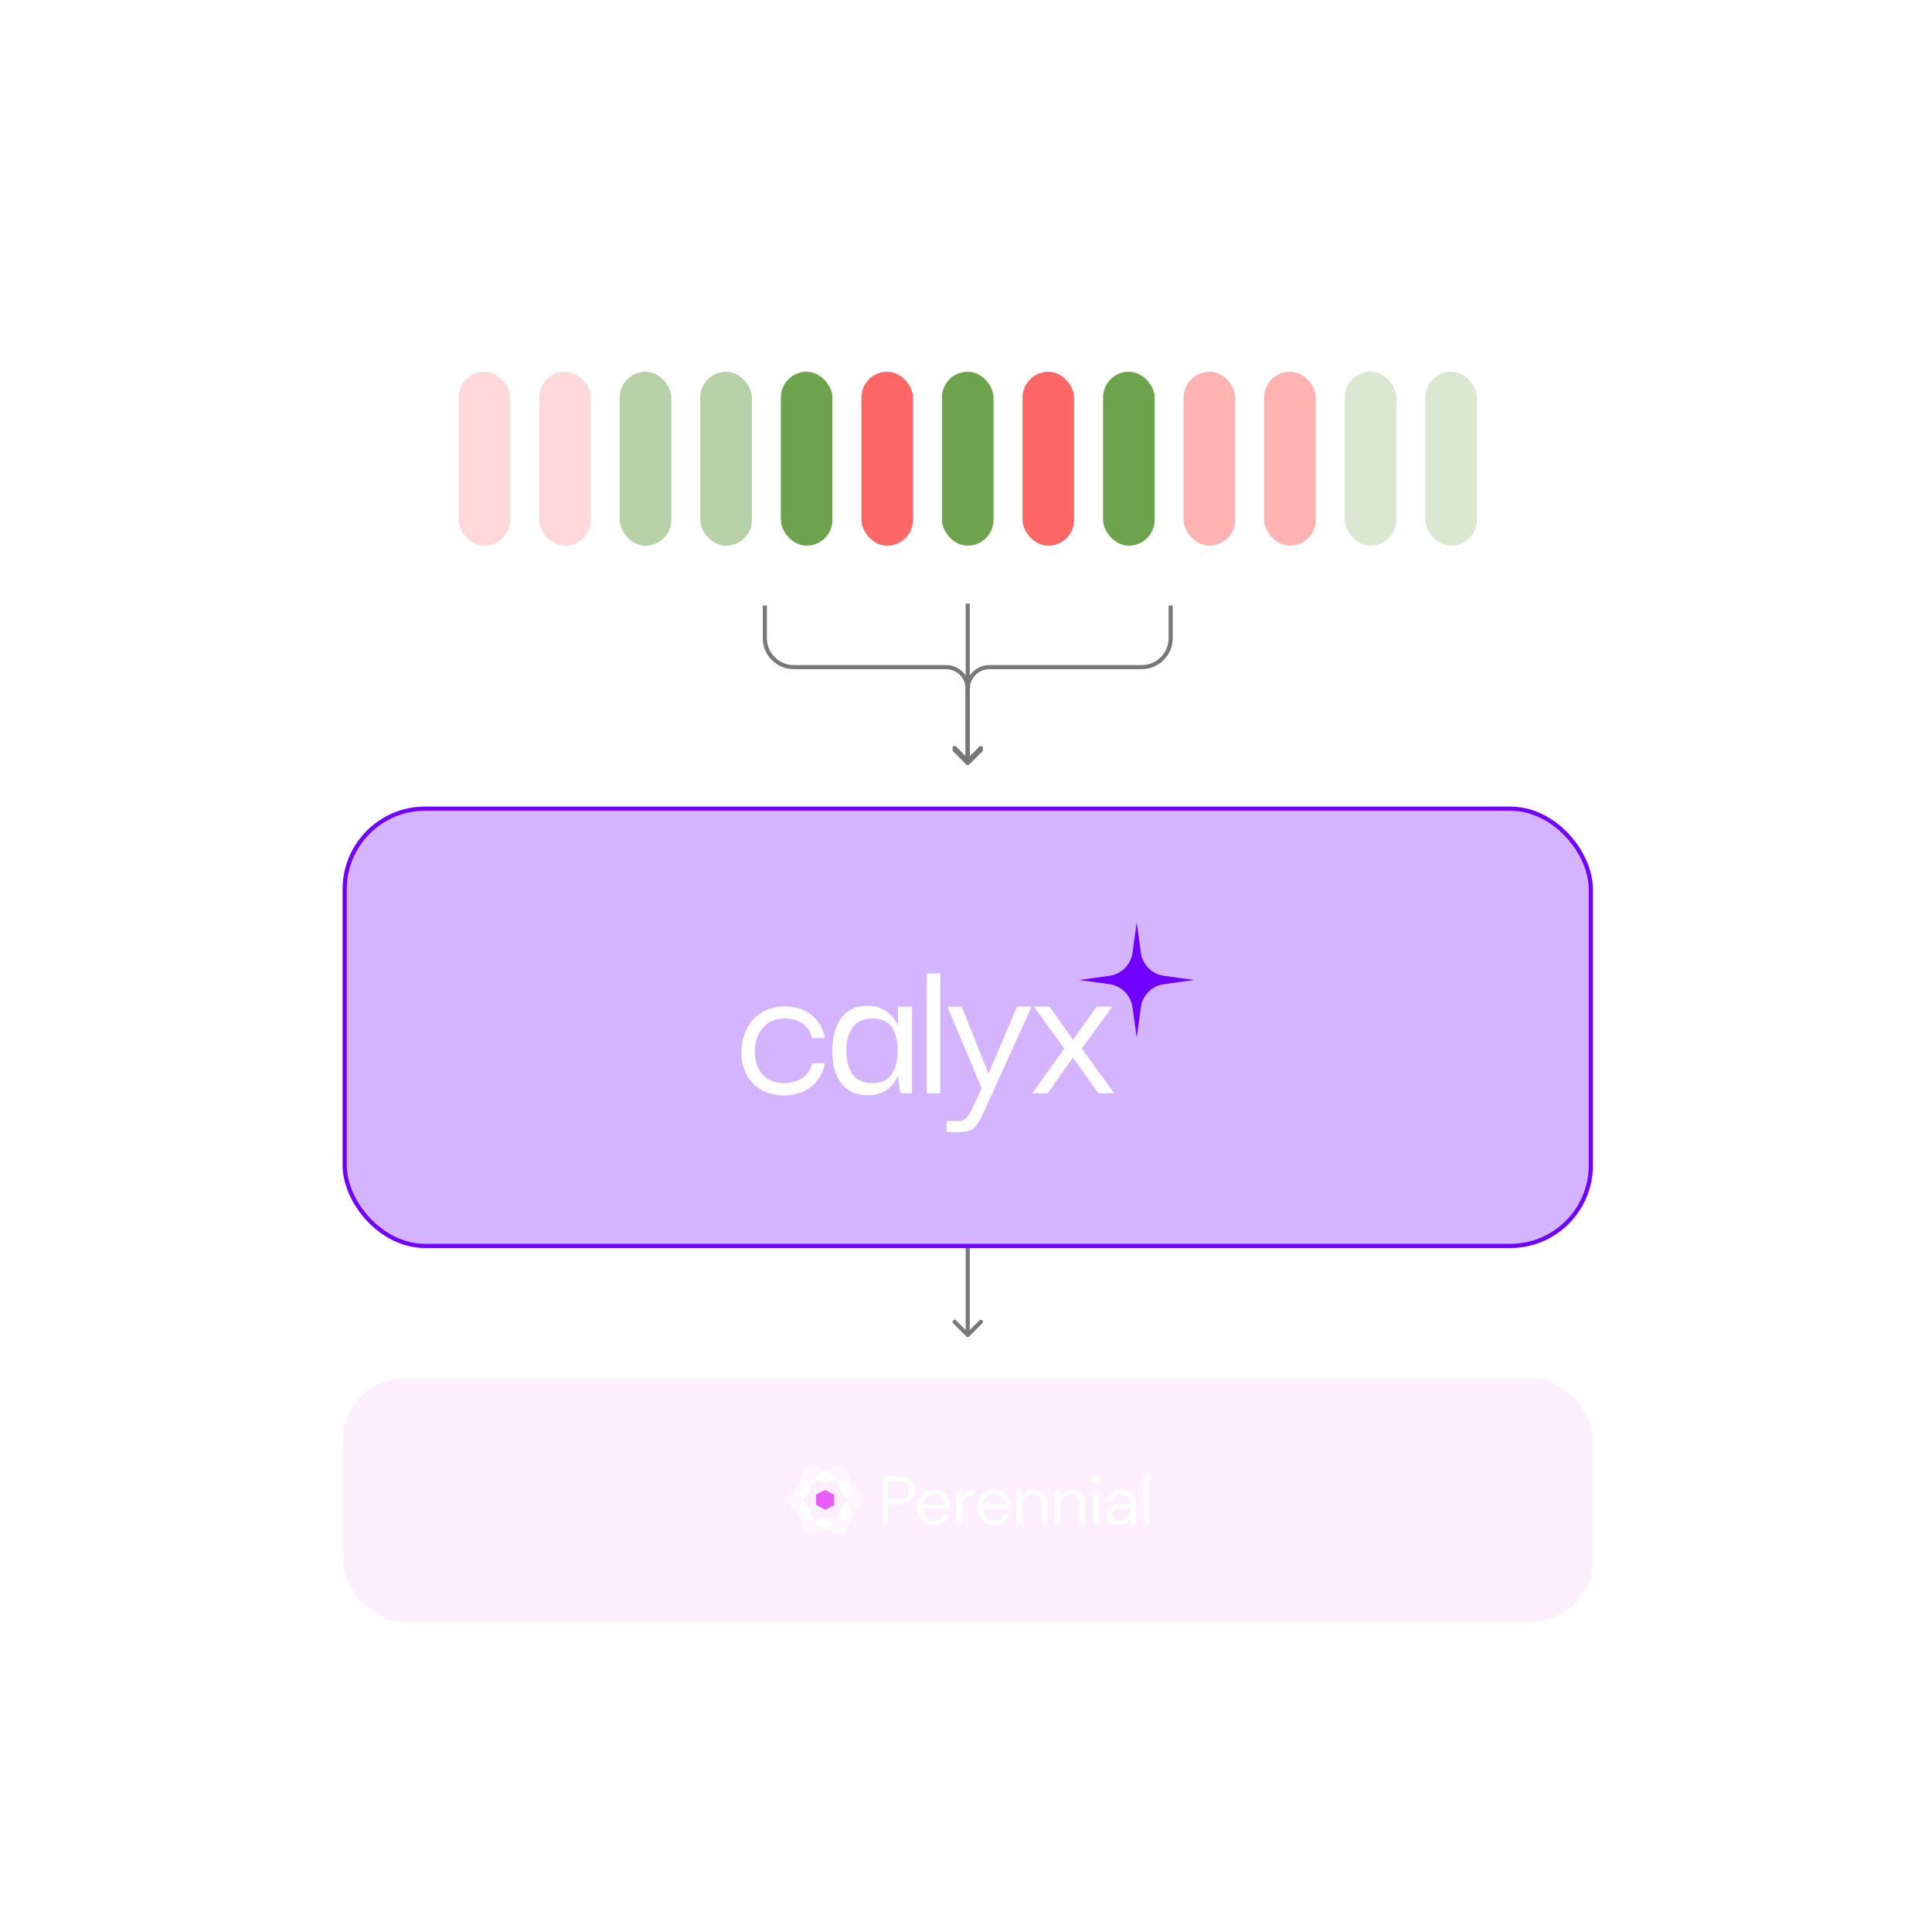 <svg width="468" height="468" viewBox="0 0 468 468" fill="none" xmlns="http://www.w3.org/2000/svg">
<rect x="0.695" y="0.477" width="467" height="467" rx="100" fill="white" fill-opacity="0.05"/>
<rect x="1.195" y="0.977" width="466" height="466" rx="99.5" stroke="white" stroke-opacity="0.2"/>
<g filter="url(#filter0_b_471_2330)">
<rect x="83" y="76" width="302.846" height="70.225" rx="15" fill="white" fill-opacity="0.1"/>
<g opacity="0.25">
<rect x="111.09" y="90.045" width="12.492" height="42.135" rx="6.246" fill="#FF6666"/>
</g>
<g opacity="0.25">
<rect x="130.605" y="90.045" width="12.492" height="42.135" rx="6.246" fill="#FF6666"/>
</g>
<g opacity="0.5">
<rect x="150.119" y="90.045" width="12.492" height="42.135" rx="6.246" fill="#6DA34D"/>
</g>
<g opacity="0.5">
<rect x="169.634" y="90.045" width="12.492" height="42.135" rx="6.246" fill="#6DA34D"/>
</g>
<rect x="189.148" y="90.045" width="12.492" height="42.135" rx="6.246" fill="#6DA34D"/>
<rect x="208.663" y="90.045" width="12.492" height="42.135" rx="6.246" fill="#FF6666"/>
<rect x="228.177" y="90.045" width="12.492" height="42.135" rx="6.246" fill="#6DA34D"/>
<rect x="247.692" y="90.045" width="12.492" height="42.135" rx="6.246" fill="#FF6666"/>
<rect x="267.206" y="90.045" width="12.492" height="42.135" rx="6.246" fill="#6DA34D"/>
<g opacity="0.5">
<rect x="286.721" y="90.045" width="12.492" height="42.135" rx="6.246" fill="#FF6666"/>
</g>
<g opacity="0.5">
<rect x="306.235" y="90.045" width="12.492" height="42.135" rx="6.246" fill="#FF6666"/>
</g>
<g opacity="0.25">
<rect x="325.749" y="90.045" width="12.492" height="42.135" rx="6.246" fill="#6DA34D"/>
</g>
<g opacity="0.25">
<rect x="345.264" y="90.045" width="12.492" height="42.135" rx="6.246" fill="#6DA34D"/>
</g>
</g>
<path d="M234.422 166.867L234.922 166.867L234.422 166.867ZM234.772 184.764C234.576 184.959 234.26 184.959 234.065 184.764L230.883 181.581C230.688 181.386 230.688 181.069 230.883 180.874C231.079 180.679 231.395 180.679 231.591 180.874L234.418 183.703L237.247 180.875C237.443 180.68 237.759 180.68 237.954 180.875C238.15 181.071 238.15 181.387 237.954 181.582L234.772 184.764ZM185.265 154.577L185.765 154.577L185.265 154.577ZM234.922 166.867L234.918 184.41L233.918 184.41L233.922 166.867L234.922 166.867ZM185.765 146.664L185.765 154.577L184.765 154.577L184.765 146.664L185.765 146.664ZM192.288 161.099L229.155 161.099L229.155 162.099L192.288 162.099L192.288 161.099ZM185.765 154.577C185.765 158.179 188.686 161.099 192.288 161.099L192.288 162.099C188.133 162.099 184.765 158.731 184.765 154.577L185.765 154.577ZM233.922 166.867C233.923 164.234 231.788 162.099 229.155 162.099L229.155 161.099C232.341 161.099 234.923 163.682 234.922 166.867L233.922 166.867Z" fill="#787878"/>
<path d="M234.069 185.203C234.265 185.398 234.581 185.398 234.777 185.203L237.959 182.021C238.154 181.825 238.154 181.509 237.959 181.314C237.763 181.118 237.447 181.118 237.251 181.314L234.423 184.142L231.595 181.314C231.399 181.118 231.083 181.118 230.888 181.314C230.692 181.509 230.692 181.825 230.888 182.021L234.069 185.203ZM233.923 146.225L233.923 184.849L234.923 184.849L234.923 146.225L233.923 146.225Z" fill="#787878"/>
<path d="M234.424 166.867L233.924 166.867L234.424 166.867ZM234.074 184.764C234.27 184.959 234.586 184.959 234.782 184.764L237.963 181.581C238.158 181.386 238.158 181.069 237.963 180.874C237.767 180.679 237.451 180.679 237.256 180.874L234.428 183.703L231.599 180.875C231.403 180.68 231.087 180.68 230.892 180.875C230.696 181.071 230.696 181.387 230.892 181.582L234.074 184.764ZM283.581 154.577L283.081 154.577L283.581 154.577ZM233.924 166.867L233.928 184.41L234.928 184.41L234.924 166.867L233.924 166.867ZM283.081 146.664L283.081 154.577L284.081 154.577L284.081 146.664L283.081 146.664ZM276.558 161.099L239.691 161.099L239.691 162.099L276.558 162.099L276.558 161.099ZM283.081 154.577C283.081 158.179 280.16 161.099 276.558 161.099L276.558 162.099C280.713 162.099 284.081 158.731 284.081 154.577L283.081 154.577ZM234.924 166.867C234.924 164.234 237.058 162.099 239.691 162.099L239.691 161.099C236.506 161.099 233.923 163.682 233.924 166.867L234.924 166.867Z" fill="#787878"/>
<g filter="url(#filter1_b_471_2330)">
<rect x="83" y="195.383" width="302.846" height="106.926" rx="20" fill="#7000FF" fill-opacity="0.3"/>
<rect x="83.5" y="195.883" width="301.846" height="105.926" rx="19.5" stroke="#7000FF"/>
<path d="M189.918 265.347C187.945 265.347 186.179 264.935 184.621 264.109C183.063 263.284 181.834 262.08 180.934 260.499C180.034 258.917 179.584 257.008 179.584 254.773C179.653 252.573 180.121 250.647 180.986 248.996C181.886 247.346 183.115 246.074 184.673 245.18C186.231 244.251 188.014 243.787 190.022 243.787C191.891 243.787 193.518 244.131 194.903 244.818C196.288 245.506 197.395 246.435 198.226 247.604C199.057 248.773 199.576 250.062 199.784 251.472H196.72C196.374 249.959 195.613 248.79 194.436 247.965C193.293 247.14 191.856 246.727 190.126 246.727C187.91 246.727 186.144 247.466 184.829 248.945C183.548 250.389 182.89 252.28 182.856 254.619C182.856 256.991 183.479 258.883 184.725 260.292C186.006 261.668 187.789 262.356 190.074 262.356C191.735 262.356 193.172 261.943 194.384 261.118C195.595 260.292 196.374 259.106 196.72 257.559H199.784C199.576 259.003 199.04 260.31 198.174 261.479C197.344 262.648 196.218 263.594 194.799 264.316C193.414 265.003 191.787 265.347 189.918 265.347Z" fill="white"/>
<path d="M210.074 265.296C208.135 265.296 206.542 264.831 205.296 263.903C204.05 262.94 203.115 261.651 202.492 260.034C201.904 258.418 201.609 256.579 201.609 254.515C201.609 251.352 202.302 248.756 203.686 246.727C205.106 244.664 207.235 243.632 210.074 243.632C211.528 243.632 212.739 243.89 213.708 244.406C214.712 244.887 215.509 245.489 216.097 246.211C216.72 246.933 217.17 247.621 217.447 248.274H217.499V243.838H220.926V264.831H218.07L217.551 260.757H217.447C217.136 261.444 216.686 262.149 216.097 262.871C215.509 263.559 214.712 264.144 213.708 264.625C212.739 265.072 211.528 265.296 210.074 265.296ZM211.372 262.356C213.518 262.356 215.059 261.651 215.993 260.241C216.963 258.831 217.447 256.94 217.447 254.567C217.447 252.022 216.945 250.08 215.941 248.739C214.972 247.397 213.449 246.727 211.372 246.727C209.087 246.727 207.443 247.483 206.439 248.996C205.469 250.475 204.985 252.315 204.985 254.515C204.985 256.819 205.487 258.711 206.491 260.189C207.494 261.633 209.122 262.356 211.372 262.356Z" fill="white"/>
<path d="M224.497 264.831V235.792H227.768V264.831H224.497Z" fill="white"/>
<path d="M229.274 274.219V271.537H232.182C232.874 271.537 233.445 271.348 233.895 270.969C234.345 270.626 234.899 269.766 235.557 268.39L237.79 263.593L229.482 243.838H232.961L239.452 260.086L246.358 243.838H249.889L238.569 268.855C237.877 270.402 237.253 271.554 236.7 272.31C236.18 273.101 235.592 273.617 234.934 273.858C234.276 274.099 233.445 274.219 232.441 274.219H229.274Z" fill="white"/>
<path d="M250.057 264.831L257.794 254L250.42 243.838H254.211L259.923 251.885L265.635 243.838H269.426L262.052 254L269.893 264.831H266.051L259.923 256.166L253.796 264.831H250.057Z" fill="white"/>
<path d="M275.347 223.473L276.36 230.786C276.762 233.69 279.045 235.972 281.948 236.374L289.262 237.387L281.948 238.4C279.045 238.802 276.762 241.084 276.36 243.988L275.347 251.301L274.335 243.988C273.933 241.084 271.65 238.802 268.747 238.4L261.433 237.387L268.747 236.374C271.65 235.972 273.933 233.69 274.335 230.786L275.347 223.473Z" fill="#7000FF"/>
</g>
<path d="M234.069 323.73C234.265 323.925 234.581 323.925 234.777 323.73L237.959 320.548C238.154 320.353 238.154 320.036 237.959 319.841C237.763 319.645 237.447 319.645 237.251 319.841L234.423 322.669L231.595 319.841C231.399 319.645 231.083 319.645 230.888 319.841C230.692 320.036 230.692 320.353 230.888 320.548L234.069 323.73ZM233.923 302.309L233.923 323.376L234.923 323.376L234.923 302.309L233.923 302.309Z" fill="#787878"/>
<g filter="url(#filter2_b_471_2330)">
<rect x="83" y="333.91" width="302.846" height="58.921" rx="15" fill="#EA5CF7" fill-opacity="0.1"/>
<path d="M197.146 368.083L197.086 367.974L197.072 367.947L197.058 367.919L197.016 367.838L196.989 367.783L196.976 367.755L196.964 367.728L196.95 367.701L196.925 367.647L196.913 367.619L196.854 367.483L196.799 367.348L196.779 367.294L196.769 367.267L196.759 367.24L196.749 367.213L196.739 367.186L196.73 367.16L196.711 367.106L196.702 367.08L196.694 367.052L196.685 367.026L196.677 366.999L196.659 366.947L196.652 366.92L196.62 366.815L196.606 366.762L196.598 366.736L196.592 366.71L196.585 366.684L196.578 366.658L196.572 366.632L196.565 366.606L196.558 366.58L196.553 366.555L196.547 366.529L196.54 366.503L196.529 366.452L196.523 366.427L196.518 366.401L196.507 366.351L196.503 366.326L196.497 366.301L196.492 366.275L196.488 366.251L196.483 366.225L196.479 366.201L196.474 366.176L196.469 366.151L196.458 366.077L196.454 366.053L196.446 366.004L196.443 365.979L196.439 365.956L196.435 365.932L196.432 365.907L196.423 365.836L196.42 365.812L196.417 365.788L196.415 365.765L196.411 365.741L196.409 365.718L196.407 365.694L196.404 365.671L196.402 365.647L196.399 365.624L196.398 365.601L196.393 365.555L196.388 365.487L196.385 365.464L196.384 365.441L196.384 365.436L196.359 365.42L196.304 365.381L196.285 365.367L196.266 365.354L196.248 365.341L196.229 365.328L196.21 365.314L196.192 365.3L196.173 365.286L196.154 365.272L196.135 365.259L196.117 365.244L196.097 365.23L196.079 365.216L196.06 365.201L196.041 365.186L195.984 365.143L195.965 365.127L195.946 365.112L195.927 365.097L195.908 365.082L195.89 365.066L195.87 365.05L195.851 365.035L195.794 364.986L195.775 364.97L195.737 364.938L195.642 364.853L195.623 364.836L195.528 364.747L195.509 364.728L195.49 364.711L195.471 364.692L195.433 364.655L195.414 364.636L195.395 364.617L195.377 364.598L195.339 364.559L195.302 364.52L195.283 364.499L195.264 364.48L195.19 364.398L195.154 364.356L195.135 364.335L195.116 364.314L195.025 364.206L194.989 364.161L194.972 364.138L194.935 364.093L194.918 364.07L194.9 364.047L194.883 364.023L194.864 364L194.847 363.977L194.761 363.857L194.743 363.832L194.727 363.807L194.709 363.782L194.676 363.732L194.659 363.707L194.593 363.604L194.577 363.578L194.561 363.551L194.545 363.525L194.529 363.499L194.513 363.471L194.498 363.445L194.482 363.418L194.475 363.407L194.47 363.415L194.454 363.443L194.439 363.471L194.424 363.498L194.408 363.526L194.393 363.554L194.378 363.583L194.363 363.612L194.348 363.64L194.333 363.669L194.319 363.698L194.303 363.727L194.289 363.756L194.275 363.786L194.261 363.815L194.232 363.875L194.219 363.905L194.205 363.935L194.165 364.027L194.152 364.057L194.138 364.089L194.126 364.119L194.113 364.151L194.101 364.182L194.088 364.213L194.076 364.246L194.064 364.277L194.04 364.341L194.029 364.373L194.017 364.406L194.006 364.438L193.995 364.471L193.984 364.504L193.973 364.537L193.963 364.569L193.952 364.603L193.942 364.636L193.932 364.67L193.922 364.703L193.902 364.77L193.893 364.805L193.884 364.839L193.875 364.872L193.866 364.907L193.858 364.942L193.849 364.976L193.832 365.046L193.825 365.08L193.817 365.116L193.81 365.151L193.802 365.186L193.795 365.221L193.788 365.257L193.782 365.293L193.775 365.328L193.769 365.365L193.763 365.4L193.751 365.472L193.731 365.618L193.727 365.655L193.722 365.691L193.714 365.765L193.707 365.839L193.704 365.876L193.7 365.914L193.695 365.988L193.687 366.139L193.684 366.252L193.683 366.367L193.684 366.52L193.685 366.558L193.687 366.597L193.688 366.636L193.69 366.674L193.694 366.751L193.703 366.868L193.713 366.984L193.715 367L193.725 367.007L193.788 367.053L193.851 367.097L193.883 367.119L193.915 367.14L193.947 367.162L193.979 367.183L194.108 367.265L194.205 367.324L194.238 367.342L194.271 367.361L194.304 367.38L194.336 367.398L194.37 367.417L194.402 367.434L194.435 367.452L194.535 367.504L194.602 367.537L194.635 367.553L194.668 367.569L194.701 367.585L194.735 367.601L194.835 367.645L194.87 367.659L194.903 367.674L194.937 367.688L194.97 367.702L195.004 367.715L195.071 367.742L195.105 367.755L195.139 367.767L195.173 367.78L195.207 367.792L195.274 367.815L195.308 367.827L195.342 367.838L195.41 367.86L195.477 367.88L195.511 367.89L195.545 367.9L195.579 367.91L195.646 367.928L195.68 367.938L195.747 367.955L195.781 367.963L195.815 367.971L195.849 367.979L195.882 367.986L195.916 367.994L196.016 368.015L196.117 368.033L196.15 368.04L196.183 368.045L196.216 368.05L196.25 368.056L196.283 368.061L196.316 368.066L196.382 368.075L196.415 368.079L196.448 368.083L196.481 368.087L196.514 368.09L196.546 368.094L196.645 368.103L196.677 368.106L196.71 368.108L196.774 368.113L196.806 368.114L196.839 368.116L196.935 368.121L197.094 368.124L197.156 368.123L197.169 368.124L197.162 368.11L197.146 368.083ZM194.503 363.359L194.519 363.332L194.536 363.305L194.551 363.279L194.601 363.199L194.618 363.173L194.634 363.147L194.651 363.121L194.668 363.095L194.685 363.07L194.702 363.045L194.788 362.92L194.806 362.896L194.823 362.871L194.841 362.847L194.858 362.823L194.966 362.683L195.002 362.638L195.021 362.615L195.039 362.593L195.058 362.571L195.076 362.548L195.095 362.526L195.113 362.505L195.131 362.483L195.15 362.462L195.169 362.44L195.225 362.377L195.244 362.357L195.262 362.336L195.3 362.296L195.319 362.275L195.338 362.255L195.356 362.236L195.376 362.217L195.395 362.196L195.413 362.177L195.433 362.158L195.509 362.082L195.528 362.065L195.547 362.046L195.566 362.027L195.605 361.992L195.624 361.974L195.7 361.903L195.759 361.852L195.777 361.836L195.797 361.819L195.835 361.787L195.854 361.771L195.892 361.738L195.912 361.723L195.931 361.706L195.95 361.691L195.988 361.66L196.007 361.645L196.026 361.63L196.045 361.615L196.064 361.6L196.103 361.571L196.121 361.556L196.14 361.541L196.159 361.527L196.178 361.513L196.197 361.499L196.216 361.485L196.235 361.471L196.272 361.444L196.291 361.43L196.31 361.417L196.329 361.404L196.348 361.39L196.403 361.35L196.404 361.35L196.405 361.343L196.406 361.32L196.413 361.252L196.415 361.229L196.417 361.206L196.419 361.182L196.422 361.159L196.425 361.137L196.427 361.113L196.43 361.09L196.432 361.066L196.448 360.948L196.451 360.924L196.454 360.9L196.458 360.876L196.462 360.852L196.465 360.827L196.469 360.803L196.473 360.779L196.484 360.706L196.489 360.681L196.494 360.656L196.497 360.632L196.507 360.582L196.512 360.557L196.516 360.532L196.522 360.507L196.526 360.482L196.548 360.381L196.554 360.355L196.56 360.33L196.566 360.304L196.572 360.278L196.585 360.227L196.591 360.201L196.597 360.175L196.604 360.149L196.611 360.123L196.618 360.097L196.626 360.071L196.633 360.045L196.64 360.018L196.648 359.992L196.655 359.966L196.67 359.913L196.679 359.887L196.687 359.86L196.696 359.833L196.704 359.807L196.713 359.78L196.73 359.727L196.74 359.7L196.748 359.673L196.758 359.646L196.768 359.619L196.787 359.566L196.797 359.538L196.808 359.511L196.818 359.484L196.829 359.457L196.839 359.43L196.85 359.403L196.872 359.348L196.884 359.321L196.895 359.294L196.931 359.212L196.994 359.075L197.007 359.047L197.02 359.02L197.034 358.993L197.061 358.938L197.089 358.883L197.104 358.855L197.119 358.827L197.133 358.8L197.163 358.745L197.178 358.718L197.193 358.69L197.209 358.663L197.216 358.652L197.212 358.652L197.18 358.652L197.149 358.653L197.117 358.653L197.054 358.655L197.022 358.656L196.99 358.658L196.958 358.66L196.927 358.661L196.862 358.665L196.798 358.67L196.764 358.673L196.732 358.676L196.7 358.678L196.668 358.682L196.634 358.685L196.602 358.689L196.569 358.692L196.536 358.697L196.504 358.701L196.47 358.705L196.437 358.71L196.404 358.714L196.371 358.72L196.338 358.725L196.238 358.742L196.204 358.748L196.171 358.754L196.138 358.761L196.104 358.768L196.071 358.774L196.037 358.782L196.004 358.789L195.97 358.797L195.936 358.804L195.902 358.812L195.869 358.82L195.801 358.838L195.768 358.847L195.734 358.855L195.666 358.875L195.632 358.884L195.598 358.894L195.53 358.915L195.497 358.925L195.395 358.959L195.361 358.971L195.293 358.995L195.26 359.007L195.191 359.032L195.158 359.045L195.124 359.058L195.089 359.071L195.056 359.086L195.022 359.099L194.988 359.114L194.954 359.128L194.921 359.142L194.887 359.157L194.82 359.188L194.785 359.204L194.685 359.251L194.618 359.285L194.585 359.302L194.551 359.319L194.518 359.337L194.485 359.355L194.451 359.373L194.418 359.391L194.385 359.41L194.352 359.428L194.286 359.467L194.253 359.486L194.22 359.506L194.187 359.525L194.155 359.546L194.122 359.566L194.089 359.588L194.057 359.608L194.025 359.629L193.993 359.651L193.96 359.673L193.928 359.694L193.864 359.739L193.833 359.762L193.801 359.784L193.769 359.807L193.75 359.822L193.75 359.827L193.741 359.904L193.738 359.944L193.734 359.982L193.731 360.021L193.728 360.06L193.725 360.098L193.723 360.137L193.72 360.176L193.718 360.214L193.717 360.253L193.715 360.292L193.714 360.33L193.714 360.368L193.712 360.406L193.712 360.483L193.712 360.521L193.712 360.559L193.712 360.597L193.716 360.711L193.717 360.748L193.719 360.786L193.72 360.823L193.723 360.86L193.725 360.898L193.73 360.973L193.733 361.009L193.74 361.084L193.747 361.157L193.752 361.194L193.761 361.267L193.766 361.302L193.776 361.375L193.781 361.411L193.805 361.554L193.812 361.59L193.819 361.624L193.825 361.66L193.832 361.695L193.855 361.8L193.862 361.834L193.871 361.869L193.896 361.972L193.914 362.04L193.942 362.14L193.972 362.24L193.982 362.273L194.025 362.403L194.036 362.435L194.047 362.468L194.082 362.563L194.094 362.594L194.106 362.626L194.118 362.657L194.143 362.72L194.155 362.75L194.168 362.781L194.221 362.902L194.234 362.932L194.276 363.02L194.289 363.05L194.304 363.079L194.332 363.137L194.347 363.166L194.362 363.193L194.377 363.222L194.421 363.306L194.437 363.334L194.452 363.361L194.476 363.405L194.487 363.387L194.503 363.359ZM202.525 368.088L202.37 368.085L202.248 368.079L202.218 368.077L202.187 368.076L202.158 368.074L202.127 368.071L202.097 368.069L202.068 368.066L202.038 368.064L202.008 368.061L201.979 368.058L201.949 368.055L201.92 368.052L201.891 368.049L201.775 368.034L201.747 368.03L201.718 368.025L201.69 368.022L201.661 368.017L201.633 368.013L201.604 368.008L201.577 368.003L201.549 367.998L201.521 367.993L201.494 367.988L201.465 367.983L201.438 367.977L201.383 367.967L201.357 367.961L201.33 367.955L201.302 367.949L201.223 367.931L201.196 367.924L201.17 367.918L201.143 367.911L201.118 367.905L201.091 367.898L200.988 367.871L200.963 367.863L200.938 367.857L200.888 367.841L200.863 367.835L200.788 367.812L200.764 367.803L200.739 367.796L200.715 367.788L200.691 367.78L200.667 367.772L200.643 367.764L200.619 367.755L200.595 367.747L200.572 367.739L200.548 367.73L200.478 367.705L200.456 367.697L200.432 367.688L200.41 367.679L200.387 367.67L200.364 367.662L200.342 367.653L200.32 367.644L200.297 367.635L200.275 367.626L200.231 367.608L200.209 367.599L200.144 367.571L200.123 367.561L200.101 367.552L200.08 367.543L200.059 367.533L200.018 367.515L199.997 367.505L199.976 367.496L199.955 367.486L199.935 367.477L199.914 367.467L199.894 367.457L199.889 367.456L199.887 367.456L199.866 367.466L199.846 367.476L199.784 367.506L199.762 367.516L199.742 367.525L199.72 367.535L199.699 367.544L199.678 367.554L199.656 367.563L199.613 367.583L199.592 367.592L199.569 367.602L199.548 367.611L199.526 367.621L199.481 367.639L199.459 367.649L199.414 367.667L199.368 367.685L199.346 367.694L199.3 367.712L199.276 367.721L199.253 367.729L199.229 367.738L199.206 367.747L199.158 367.765L199.111 367.781L199.086 367.789L199.062 367.798L198.939 367.839L198.915 367.846L198.889 367.854L198.839 367.869L198.813 367.877L198.763 367.892L198.736 367.899L198.711 367.906L198.659 367.921L198.607 367.934L198.58 367.941L198.527 367.955L198.501 367.961L198.474 367.967L198.447 367.974L198.419 367.979L198.392 367.986L198.365 367.992L198.282 368.009L198.255 368.014L198.227 368.02L198.199 368.025L198.114 368.04L198.086 368.045L198.058 368.05L198.029 368.054L198 368.058L197.971 368.062L197.943 368.067L197.914 368.071L197.884 368.075L197.855 368.078L197.826 368.082L197.796 368.086L197.767 368.089L197.737 368.092L197.708 368.095L197.678 368.098L197.588 368.106L197.558 368.108L197.528 368.11L197.466 368.114L197.436 368.116L197.405 368.118L197.374 368.118L197.344 368.12L197.313 368.121L197.281 368.122L197.251 368.122L197.219 368.123L197.188 368.124L197.169 368.124L197.177 368.138L197.193 368.165L197.209 368.192L197.225 368.219L197.274 368.301L197.326 368.382L197.343 368.409L197.361 368.436L197.378 368.463L197.397 368.49L197.415 368.517L197.433 368.543L197.452 368.571L197.49 368.624L197.509 368.651L197.568 368.73L197.589 368.757L197.608 368.783L197.629 368.809L197.67 368.862L197.691 368.888L197.713 368.914L197.734 368.94L197.756 368.966L197.8 369.018L197.822 369.044L197.844 369.069L197.867 369.095L197.89 369.12L197.913 369.146L197.936 369.171L197.96 369.197L198.007 369.247L198.08 369.322L198.105 369.346L198.13 369.371L198.155 369.395L198.18 369.42L198.206 369.444L198.231 369.468L198.257 369.492L198.283 369.516L198.31 369.54L198.336 369.564L198.389 369.611L198.417 369.634L198.444 369.658L198.471 369.68L198.499 369.704L198.555 369.749L198.583 369.772L198.612 369.795L198.64 369.816L198.669 369.839L198.698 369.861L198.728 369.883L198.757 369.904L198.786 369.926L198.816 369.948L198.876 369.99L198.907 370.011L198.938 370.032L198.969 370.053L199.03 370.094L199.062 370.114L199.093 370.134L199.125 370.154L199.156 370.174L199.189 370.193L199.221 370.212L199.254 370.232L199.286 370.251L199.319 370.269L199.352 370.288L199.418 370.324L199.452 370.343L199.485 370.36L199.519 370.378L199.621 370.43L199.656 370.448L199.761 370.497L199.796 370.513L199.867 370.544L199.874 370.548L199.892 370.539L199.928 370.523L199.964 370.507L200.069 370.457L200.103 370.439L200.138 370.422L200.173 370.404L200.207 370.386L200.241 370.368L200.275 370.35L200.308 370.332L200.342 370.312L200.376 370.294L200.409 370.275L200.475 370.237L200.508 370.217L200.54 370.198L200.604 370.158L200.636 370.137L200.668 370.117L200.7 370.097L200.763 370.055L200.794 370.034L200.825 370.013L200.947 369.927L200.977 369.905L201.036 369.86L201.065 369.838L201.095 369.816L201.124 369.793L201.153 369.77L201.181 369.747L201.209 369.725L201.238 369.701L201.266 369.678L201.294 369.654L201.321 369.631L201.376 369.583L201.403 369.559L201.43 369.535L201.457 369.511L201.535 369.439L201.587 369.389L201.687 369.29L201.712 369.264L201.736 369.239L201.785 369.188L201.879 369.086L201.925 369.034L201.947 369.008L201.97 368.982L202.014 368.929L202.036 368.904L202.142 368.771L202.163 368.744L202.204 368.691L202.223 368.664L202.243 368.637L202.263 368.61L202.283 368.584L202.301 368.556L202.321 368.53L202.339 368.503L202.358 368.475L202.376 368.448L202.395 368.421L202.412 368.394L202.449 368.339L202.483 368.285L202.5 368.257L202.517 368.23L202.567 368.148L202.598 368.093L202.602 368.088L202.587 368.088L202.525 368.088ZM202.665 358.647L202.681 358.675L202.725 358.757L202.739 358.784L202.754 358.811L202.768 358.838L202.781 358.866L202.796 358.894L202.849 359.002L202.862 359.03L202.9 359.111L202.911 359.139L202.924 359.166L202.936 359.193L202.947 359.221L202.958 359.248L202.97 359.275L203.014 359.383L203.024 359.41L203.034 359.437L203.065 359.518L203.074 359.545L203.084 359.571L203.094 359.598L203.102 359.625L203.111 359.652L203.12 359.679L203.129 359.705L203.138 359.732L203.146 359.758L203.155 359.784L203.162 359.812L203.171 359.838L203.187 359.89L203.194 359.917L203.202 359.943L203.23 360.048L203.237 360.073L203.243 360.099L203.25 360.125L203.263 360.177L203.269 360.203L203.274 360.228L203.281 360.253L203.286 360.279L203.292 360.305L203.303 360.356L203.308 360.381L203.313 360.406L203.318 360.431L203.323 360.457L203.333 360.506L203.337 360.531L203.341 360.556L203.346 360.58L203.35 360.606L203.354 360.63L203.359 360.655L203.363 360.68L203.366 360.703L203.374 360.753L203.377 360.776L203.381 360.801L203.387 360.849L203.39 360.873L203.393 360.897L203.399 360.944L203.402 360.968L203.405 360.991L203.41 361.039L203.414 361.085L203.417 361.109L203.419 361.132L203.421 361.154L203.423 361.177L203.425 361.2L203.428 361.223L203.429 361.246L203.431 361.268L203.432 361.291L203.434 361.306L203.447 361.315L203.466 361.328L203.54 361.38L203.559 361.394L203.577 361.407L203.596 361.42L203.615 361.434L203.633 361.447L203.653 361.462L203.671 361.476L203.69 361.489L203.709 361.503L203.727 361.518L203.785 361.562L203.803 361.576L203.841 361.606L203.86 361.621L203.898 361.652L203.917 361.667L203.955 361.698L203.974 361.714L203.993 361.729L204.031 361.762L204.05 361.779L204.088 361.811L204.184 361.896L204.203 361.914L204.221 361.931L204.259 361.966L204.278 361.985L204.297 362.003L204.316 362.021L204.335 362.039L204.354 362.058L204.392 362.095L204.411 362.114L204.429 362.133L204.448 362.152L204.467 362.171L204.561 362.27L204.635 362.352L204.69 362.415L204.709 362.437L204.727 362.458L204.763 362.501L204.781 362.524L204.8 362.545L204.818 362.568L204.835 362.59L204.871 362.635L204.889 362.658L204.907 362.681L204.924 362.704L204.942 362.728L204.96 362.751L204.977 362.775L204.994 362.798L205.012 362.822L205.029 362.847L205.064 362.895L205.081 362.92L205.098 362.945L205.115 362.97L205.131 362.995L205.148 363.02L205.165 363.046L205.182 363.071L205.198 363.096L205.215 363.123L205.23 363.148L205.263 363.201L205.279 363.228L205.295 363.255L205.311 363.281L205.342 363.336L205.353 363.315L205.369 363.288L205.385 363.26L205.4 363.233L205.415 363.204L205.43 363.176L205.446 363.147L205.461 363.119L205.506 363.032L205.52 363.003L205.534 362.973L205.548 362.944L205.577 362.885L205.59 362.855L205.604 362.825L205.618 362.795L205.632 362.764L205.644 362.734L205.658 362.703L205.671 362.672L205.684 362.641L205.697 362.61L205.709 362.578L205.734 362.516L205.746 362.484L205.77 362.42L205.781 362.388L205.794 362.356L205.805 362.323L205.816 362.29L205.827 362.258L205.838 362.225L205.849 362.192L205.87 362.126L205.879 362.092L205.89 362.059L205.919 361.958L205.928 361.923L205.937 361.89L205.946 361.856L205.955 361.821L205.988 361.683L205.996 361.647L206.003 361.612L206.018 361.542L206.025 361.506L206.032 361.471L206.039 361.435L206.044 361.399L206.051 361.364L206.069 361.255L206.084 361.146L206.089 361.109L206.093 361.073L206.097 361.036L206.101 360.999L206.112 360.888L206.115 360.851L206.118 360.813L206.121 360.776L206.123 360.739L206.126 360.701L206.13 360.626L206.134 360.474L206.135 360.398L206.134 360.322L206.135 360.283L206.133 360.245L206.133 360.206L206.132 360.168L206.13 360.129L206.129 360.091L206.127 360.052L206.124 360.014L206.122 359.975L206.117 359.897L206.113 359.859L206.11 359.82L206.106 359.781L206.103 359.742L206.073 359.721L206.043 359.698L206.011 359.676L205.979 359.654L205.947 359.632L205.916 359.61L205.883 359.589L205.852 359.568L205.82 359.547L205.69 359.465L205.625 359.426L205.593 359.407L205.56 359.388L205.527 359.37L205.494 359.351L205.461 359.333L205.429 359.315L205.395 359.297L205.329 359.262L205.296 359.245L205.262 359.228L205.196 359.195L205.063 359.133L205.029 359.118L204.962 359.088L204.928 359.074L204.861 359.046L204.827 359.032L204.794 359.019L204.759 359.006L204.726 358.992L204.692 358.98L204.659 358.967L204.624 358.955L204.591 358.943L204.557 358.931L204.523 358.92L204.489 358.909L204.456 358.898L204.421 358.887L204.388 358.876L204.354 358.866L204.32 358.856L204.286 358.845L204.253 358.836L204.218 358.827L204.151 358.808L204.117 358.799L204.05 358.782L203.983 358.767L203.949 358.759L203.915 358.751L203.781 358.723L203.748 358.717L203.681 358.705L203.647 358.699L203.615 358.694L203.581 358.688L203.548 358.683L203.515 358.678L203.416 358.665L203.382 358.661L203.317 358.653L203.285 358.649L203.186 358.64L203.154 358.637L203.121 358.635L203.089 358.632L203.057 358.63L203.024 358.628L202.992 358.626L202.896 358.622L202.864 358.621L202.832 358.62L202.768 358.619L202.737 358.619L202.705 358.618L202.674 358.618L202.649 358.619L202.649 358.62L202.665 358.647ZM197.274 358.653L197.305 358.654L197.336 358.654L197.398 358.655L197.429 358.656L197.459 358.657L197.582 358.662L197.612 358.665L197.642 358.667L197.761 358.675L197.851 358.684L197.879 358.687L197.909 358.691L197.938 358.694L198.025 358.705L198.053 358.709L198.082 358.713L198.111 358.717L198.224 358.735L198.252 358.74L198.28 358.745L198.335 358.756L198.363 358.761L198.445 358.777L198.471 358.783L198.498 358.789L198.525 358.794L198.552 358.8L198.579 358.807L198.632 358.819L198.658 358.826L198.684 358.832L198.711 358.839L198.813 358.866L198.839 358.874L198.864 358.881L198.89 358.887L199.039 358.933L199.087 358.948L199.112 358.957L199.136 358.964L199.16 358.973L199.184 358.981L199.208 358.989L199.231 358.997L199.255 359.005L199.302 359.022L199.325 359.031L199.348 359.04L199.371 359.048L199.394 359.057L199.417 359.065L199.439 359.075L199.462 359.083L199.507 359.101L199.529 359.11L199.551 359.119L199.573 359.128L199.66 359.164L199.682 359.174L199.703 359.183L199.725 359.192L199.745 359.202L199.766 359.212L199.787 359.221L199.808 359.231L199.829 359.24L199.85 359.249L199.87 359.259L199.891 359.269L199.911 359.278L199.928 359.286L199.939 359.281L199.959 359.271L200.021 359.241L200.042 359.232L200.063 359.222L200.084 359.212L200.105 359.202L200.127 359.193L200.148 359.183L200.191 359.164L200.213 359.155L200.234 359.145L200.256 359.136L200.278 359.126L200.322 359.108L200.345 359.098L200.389 359.08L200.412 359.071L200.435 359.062L200.55 359.017L200.574 359.008L200.597 358.999L200.621 358.99L200.668 358.974L200.692 358.965L200.716 358.957L200.765 358.94L200.789 358.932L200.863 358.907L200.888 358.9L200.913 358.892L200.938 358.884L200.963 358.876L201.065 358.847L201.091 358.839L201.116 358.832L201.142 358.825L201.169 358.818L201.195 358.811L201.222 358.805L201.248 358.797L201.274 358.791L201.301 358.784L201.328 358.778L201.382 358.765L201.408 358.759L201.436 358.753L201.463 358.748L201.574 358.724L201.601 358.72L201.63 358.715L201.657 358.709L201.686 358.704L201.714 358.7L201.771 358.69L201.799 358.685L201.829 358.681L201.857 358.677L201.945 358.665L202.003 358.658L202.033 358.655L202.062 358.651L202.092 358.648L202.121 358.645L202.151 358.642L202.181 358.639L202.212 358.637L202.242 358.634L202.272 358.632L202.302 358.63L202.333 358.628L202.363 358.626L202.393 358.624L202.424 358.623L202.456 358.622L202.517 358.62L202.548 358.619L202.579 358.619L202.61 358.618L202.642 358.618L202.648 358.618L202.633 358.592L202.602 358.538L202.585 358.51L202.569 358.484L202.553 358.457L202.535 358.43L202.519 358.402L202.484 358.348L202.466 358.321L202.449 358.294L202.431 358.267L202.413 358.241L202.394 358.213L202.376 358.187L202.358 358.16L202.339 358.133L202.319 358.107L202.3 358.08L202.28 358.053L202.241 358L202.22 357.974L202.2 357.948L202.159 357.895L202.138 357.868L202.096 357.817L202.074 357.79L202.008 357.713L201.986 357.687L201.964 357.662L201.941 357.636L201.871 357.559L201.8 357.484L201.727 357.409L201.702 357.385L201.677 357.36L201.601 357.288L201.523 357.215L201.39 357.098L201.362 357.074L201.335 357.052L201.307 357.028L201.222 356.96L201.193 356.938L201.165 356.915L201.049 356.828L201.019 356.806L200.989 356.785L200.959 356.763L200.928 356.742L200.898 356.721L200.805 356.66L200.711 356.599L200.648 356.56L200.615 356.54L200.583 356.521L200.55 356.502L200.517 356.483L200.485 356.464L200.452 356.446L200.418 356.427L200.352 356.391L200.318 356.373L200.216 356.321L200.181 356.304L200.147 356.287L200.077 356.254L200.042 356.238L200.007 356.222L199.971 356.206L199.943 356.193L199.939 356.195L199.904 356.211L199.868 356.228L199.833 356.244L199.798 356.261L199.762 356.278L199.727 356.295L199.659 356.33L199.624 356.348L199.59 356.366L199.556 356.384L199.489 356.421L199.455 356.44L199.422 356.458L199.389 356.477L199.355 356.497L199.322 356.516L199.29 356.536L199.258 356.555L199.226 356.575L199.194 356.596L199.161 356.616L199.129 356.636L199.036 356.699L199.005 356.719L198.974 356.741L198.882 356.806L198.853 356.827L198.763 356.894L198.705 356.939L198.676 356.962L198.647 356.984L198.535 357.077L198.507 357.101L198.48 357.124L198.425 357.172L198.318 357.268L198.267 357.318L198.241 357.342L198.216 357.366L198.19 357.391L198.164 357.417L198.139 357.442L198.115 357.466L198.091 357.492L198.066 357.517L198.042 357.543L198.019 357.568L197.994 357.594L197.971 357.619L197.948 357.645L197.924 357.671L197.901 357.696L197.879 357.723L197.857 357.748L197.834 357.775L197.812 357.801L197.79 357.827L197.769 357.853L197.747 357.88L197.704 357.933L197.684 357.959L197.662 357.986L197.642 358.013L197.621 358.039L197.602 358.066L197.582 358.093L197.562 358.12L197.543 358.147L197.523 358.173L197.485 358.228L197.466 358.255L197.448 358.282L197.429 358.309L197.411 358.337L197.393 358.363L197.307 358.5L197.257 358.582L197.241 358.609L197.225 358.636L197.215 358.654L197.243 358.653L197.274 358.653ZM206.074 366.852L206.079 366.813L206.082 366.774L206.085 366.736L206.088 366.696L206.094 366.619L206.1 366.503L206.105 366.349L206.106 366.235L206.105 366.121L206.102 366.045L206.101 366.008L206.1 365.97L206.096 365.895L206.094 365.857L206.085 365.746L206.082 365.709L206.079 365.672L206.076 365.636L206.071 365.598L206.068 365.562L206.063 365.525L206.058 365.489L206.054 365.453L206.049 365.416L206.043 365.38L206.038 365.344L206.033 365.308L206.015 365.201L206.002 365.13L205.988 365.06L205.98 365.024L205.973 364.99L205.966 364.955L205.958 364.92L205.95 364.886L205.942 364.851L205.925 364.783L205.916 364.748L205.907 364.715L205.898 364.681L205.888 364.648L205.879 364.614L205.869 364.58L205.86 364.547L205.849 364.514L205.839 364.481L205.829 364.448L205.797 364.35L205.786 364.318L205.775 364.286L205.764 364.254L205.741 364.19L205.728 364.159L205.717 364.127L205.667 364.003L205.655 363.973L205.642 363.941L205.602 363.851L205.589 363.821L205.575 363.791L205.562 363.761L205.548 363.732L205.534 363.703L205.519 363.673L205.491 363.616L205.447 363.53L205.388 363.418L205.372 363.39L205.356 363.363L205.341 363.335L205.336 363.342L205.305 363.397L205.288 363.424L205.273 363.451L205.207 363.557L205.174 363.609L205.156 363.635L205.14 363.66L205.122 363.685L205.105 363.711L205.053 363.786L205.036 363.81L205.019 363.835L205.001 363.859L204.984 363.883L204.966 363.908L204.948 363.931L204.93 363.955L204.876 364.025L204.858 364.048L204.84 364.071L204.822 364.094L204.804 364.116L204.786 364.139L204.768 364.161L204.749 364.183L204.73 364.205L204.712 364.227L204.675 364.27L204.619 364.333L204.601 364.354L204.582 364.375L204.563 364.396L204.488 364.477L204.468 364.496L204.45 364.516L204.43 364.536L204.412 364.555L204.392 364.575L204.374 364.594L204.354 364.613L204.335 364.631L204.316 364.65L204.297 364.668L204.221 364.742L204.201 364.759L204.183 364.777L204.144 364.812L204.124 364.829L204.106 364.846L204.048 364.897L204.028 364.914L204.01 364.931L203.952 364.979L203.933 364.996L203.914 365.012L203.875 365.043L203.857 365.058L203.818 365.089L203.799 365.105L203.78 365.119L203.761 365.135L203.741 365.149L203.723 365.164L203.704 365.179L203.685 365.193L203.666 365.207L203.647 365.222L203.628 365.236L203.609 365.249L203.59 365.263L203.571 365.278L203.553 365.291L203.534 365.305L203.515 365.319L203.478 365.345L203.459 365.359L203.44 365.372L203.422 365.384L203.413 365.39L203.411 365.411L203.409 365.434L203.408 365.457L203.396 365.571L203.394 365.595L203.391 365.618L203.386 365.665L203.383 365.688L203.38 365.711L203.374 365.759L203.371 365.783L203.365 365.83L203.361 365.855L203.358 365.879L203.35 365.927L203.347 365.951L203.339 366L203.334 366.024L203.33 366.05L203.326 366.074L203.322 366.098L203.317 366.124L203.313 366.148L203.303 366.198L203.298 366.224L203.293 366.248L203.282 366.298L203.277 366.324L203.272 366.35L203.265 366.375L203.26 366.401L203.254 366.426L203.248 366.452L203.242 366.477L203.223 366.555L203.209 366.607L203.203 366.633L203.188 366.685L203.181 366.711L203.173 366.737L203.166 366.763L203.158 366.79L203.15 366.816L203.134 366.87L203.125 366.896L203.117 366.922L203.109 366.949L203.099 366.976L203.091 367.002L203.082 367.03L203.054 367.11L203.044 367.137L203.024 367.191L203.014 367.218L203.004 367.245L202.993 367.272L202.983 367.299L202.96 367.354L202.949 367.381L202.938 367.408L202.915 367.463L202.904 367.49L202.891 367.517L202.879 367.544L202.816 367.682L202.776 367.764L202.762 367.792L202.748 367.819L202.72 367.874L202.705 367.902L202.691 367.929L202.646 368.011L202.63 368.039L202.614 368.067L202.602 368.089L202.618 368.088L202.65 368.088L202.682 368.087L202.713 368.087L202.745 368.086L202.777 368.085L202.808 368.083L202.841 368.082L202.872 368.08L202.904 368.079L202.937 368.076L202.969 368.074L203.066 368.067L203.099 368.063L203.163 368.057L203.197 368.054L203.229 368.05L203.295 368.042L203.327 368.038L203.46 368.018L203.493 368.013L203.526 368.008L203.559 368.002L203.593 367.996L203.626 367.989L203.66 367.984L203.694 367.976L203.727 367.97L203.76 367.963L203.794 367.955L203.827 367.948L203.861 367.941L203.894 367.933L203.962 367.917L203.996 367.908L204.064 367.89L204.097 367.881L204.131 367.872L204.165 367.862L204.199 367.852L204.233 367.842L204.301 367.822L204.335 367.81L204.368 367.799L204.471 367.766L204.504 367.754L204.538 367.741L204.572 367.729L204.606 367.716L204.674 367.691L204.707 367.677L204.742 367.663L204.776 367.649L204.809 367.636L204.843 367.621L204.877 367.607L204.91 367.592L204.944 367.577L204.978 367.561L205.012 367.546L205.113 367.498L205.146 367.482L205.18 367.466L205.213 367.448L205.247 367.431L205.28 367.414L205.313 367.396L205.38 367.36L205.413 367.342L205.446 367.323L205.577 367.247L205.61 367.227L205.643 367.206L205.676 367.186L205.708 367.165L205.774 367.124L205.87 367.059L205.966 366.993L205.998 366.969L206.03 366.946L206.061 366.923L206.067 366.919L206.07 366.891L206.074 366.852Z" fill="white"/>
<path opacity="0.5" d="M193.677 366.848L193.679 366.686L193.681 366.647L193.683 366.606L193.688 366.486L193.693 366.408L193.696 366.368L193.7 366.329L193.702 366.29L193.709 366.212L193.713 366.172L193.734 365.981L193.76 365.793L193.772 365.718L193.778 365.682L193.784 365.645L193.791 365.608L193.797 365.571L193.803 365.535L193.817 365.462L193.824 365.427L193.832 365.391L193.839 365.355L193.847 365.319L193.862 365.249L193.871 365.213L193.903 365.075L193.921 365.006L193.93 364.972L193.94 364.938L193.948 364.905L193.957 364.87L193.967 364.837L193.976 364.804L193.985 364.77L193.996 364.738L194.005 364.705L194.015 364.671L194.036 364.607L194.045 364.574L194.056 364.542L194.077 364.478L194.087 364.447L194.098 364.415L194.109 364.383L194.12 364.352L194.131 364.321L194.142 364.29L194.153 364.26L194.164 364.228L194.198 364.137L194.209 364.108L194.233 364.047L194.245 364.017L194.256 363.988L194.268 363.959L194.28 363.929L194.316 363.843L194.328 363.814L194.34 363.785L194.353 363.757L194.365 363.728L194.377 363.701L194.39 363.672L194.402 363.645L194.415 363.617L194.427 363.589L194.44 363.562L194.464 363.507L194.504 363.426L194.516 363.399L194.528 363.373L194.532 363.367L194.515 363.332L194.477 363.252L194.463 363.225L194.451 363.198L194.439 363.17L194.426 363.143L194.413 363.115L194.401 363.088L194.389 363.059L194.376 363.032L194.364 363.004L194.352 362.975L194.339 362.947L194.328 362.918L194.315 362.889L194.304 362.861L194.267 362.774L194.256 362.744L194.244 362.714L194.231 362.685L194.22 362.655L194.209 362.626L194.197 362.595L194.186 362.565L194.152 362.473L194.141 362.442L194.119 362.381L194.065 362.222L194.055 362.191L194.004 362.029L193.995 361.995L193.984 361.963L193.976 361.93L193.956 361.863L193.947 361.829L193.937 361.795L193.929 361.761L193.911 361.693L193.894 361.624L193.886 361.589L193.877 361.555L193.846 361.414L193.832 361.343L193.824 361.306L193.816 361.271L193.783 361.089L193.771 361.014L193.766 360.978L193.754 360.903L193.749 360.866L193.744 360.828L193.739 360.79L193.734 360.752L193.729 360.714L193.709 360.522L193.705 360.482L193.702 360.444L193.699 360.404L193.694 360.327L193.691 360.286L193.682 360.128L193.681 360.088L193.68 360.047L193.679 360.007L193.678 359.966L193.678 359.926L193.677 359.886L193.677 359.845L193.676 359.828L193.665 359.834L193.629 359.855L193.594 359.876L193.558 359.897L193.521 359.918L193.486 359.94L193.45 359.963L193.414 359.985L193.378 360.007L193.343 360.029L193.308 360.052L193.271 360.076L193.236 360.099L193.2 360.123L193.165 360.147L193.094 360.195L193.059 360.22L193.024 360.245L192.918 360.322L192.883 360.348L192.847 360.374L192.813 360.4L192.778 360.427L192.744 360.455L192.709 360.482L192.674 360.51L192.64 360.538L192.571 360.594L192.537 360.623L192.502 360.652L192.469 360.68L192.434 360.71L192.401 360.74L192.366 360.77L192.334 360.8L192.3 360.831L192.266 360.861L192.233 360.893L192.2 360.923L192.134 360.986L192.101 361.02L192.068 361.051L192.036 361.084L192.003 361.117L191.971 361.15L191.938 361.183L191.874 361.251L191.843 361.285L191.811 361.319L191.78 361.354L191.749 361.389L191.717 361.424L191.686 361.459L191.655 361.496L191.625 361.531L191.594 361.568L191.564 361.604L191.503 361.678L191.386 361.828L191.357 361.867L191.328 361.905L191.27 361.983L191.214 362.062L191.186 362.102L191.158 362.141L191.103 362.222L190.996 362.386L190.918 362.512L190.842 362.64L190.744 362.814L190.72 362.857L190.697 362.902L190.674 362.947L190.651 362.991L190.605 363.081L190.538 363.217L190.475 363.355L190.466 363.374L190.473 363.389L190.515 363.482L190.559 363.572L190.581 363.618L190.603 363.663L190.626 363.709L190.648 363.754L190.743 363.931L190.815 364.061L190.841 364.104L190.865 364.146L190.891 364.189L190.916 364.231L190.942 364.274L190.968 364.315L190.994 364.357L191.074 364.481L191.128 364.561L191.156 364.601L191.183 364.641L191.211 364.681L191.24 364.721L191.325 364.837L191.355 364.875L191.383 364.914L191.412 364.952L191.442 364.989L191.472 365.026L191.531 365.1L191.561 365.138L191.591 365.174L191.622 365.21L191.654 365.246L191.714 365.316L191.746 365.352L191.777 365.386L191.841 365.456L191.904 365.523L191.936 365.557L191.968 365.59L192.001 365.623L192.065 365.688L192.098 365.721L192.163 365.785L192.198 365.816L192.231 365.847L192.263 365.878L192.297 365.908L192.33 365.939L192.432 366.029L192.534 366.116L192.568 366.145L192.603 366.173L192.637 366.2L192.672 366.229L192.705 366.256L192.741 366.283L192.81 366.337L192.845 366.363L192.88 366.39L192.915 366.416L192.951 366.441L192.985 366.466L193.092 366.541L193.126 366.566L193.162 366.59L193.233 366.637L193.269 366.66L193.304 366.684L193.411 366.752L193.59 366.86L193.662 366.901L193.676 366.909L193.677 366.889L193.677 366.848ZM193.739 359.793L193.775 359.772L193.811 359.753L193.847 359.734L193.955 359.677L193.991 359.658L194.027 359.639L194.064 359.622L194.099 359.604L194.135 359.587L194.171 359.569L194.351 359.485L194.387 359.47L194.422 359.454L194.459 359.438L194.494 359.422L194.709 359.336L194.779 359.308L194.815 359.295L194.851 359.282L194.886 359.269L194.921 359.256L194.957 359.244L194.992 359.231L195.027 359.219L195.062 359.207L195.098 359.195L195.203 359.161L195.237 359.151L195.272 359.139L195.341 359.119L195.377 359.109L195.411 359.098L195.445 359.089L195.48 359.08L195.514 359.069L195.548 359.06L195.583 359.051L195.719 359.016L195.753 359.009L195.786 359L195.821 358.992L195.888 358.977L195.921 358.969L196.054 358.94L196.154 358.921L196.186 358.915L196.219 358.909L196.284 358.897L196.316 358.892L196.381 358.88L196.414 358.876L196.446 358.87L196.477 358.865L196.542 358.856L196.572 358.851L196.604 358.847L196.636 358.843L196.667 358.838L196.73 358.83L196.761 358.826L196.793 358.822L196.823 358.818L196.854 358.815L196.885 358.812L196.916 358.808L196.947 358.805L197.007 358.798L197.038 358.795L197.068 358.793L197.098 358.791L197.128 358.787L197.217 358.779L197.218 358.78L197.224 358.772L197.24 358.748L197.293 358.675L197.309 358.65L197.327 358.626L197.345 358.601L197.363 358.577L197.381 358.553L197.399 358.528L197.417 358.504L197.435 358.479L197.53 358.356L197.55 358.33L197.569 358.306L197.589 358.281L197.609 358.257L197.628 358.231L197.649 358.206L197.668 358.182L197.73 358.107L197.751 358.082L197.773 358.058L197.793 358.033L197.837 357.982L197.858 357.958L197.88 357.932L197.902 357.908L197.924 357.882L198.015 357.783L198.038 357.758L198.062 357.733L198.085 357.708L198.108 357.684L198.157 357.633L198.18 357.609L198.204 357.584L198.229 357.559L198.254 357.534L198.279 357.509L198.305 357.485L198.33 357.46L198.355 357.435L198.381 357.411L198.406 357.386L198.459 357.336L198.486 357.313L198.512 357.288L198.54 357.264L198.566 357.239L198.594 357.215L198.649 357.166L198.677 357.142L198.704 357.118L198.733 357.094L198.762 357.07L198.819 357.022L198.848 356.998L198.877 356.975L198.907 356.951L198.937 356.928L198.967 356.904L198.997 356.881L199.058 356.834L199.089 356.81L199.119 356.788L199.213 356.718L199.375 356.605L199.408 356.583L199.44 356.561L199.474 356.539L199.54 356.495L199.609 356.452L199.643 356.43L199.678 356.409L199.712 356.387L199.782 356.345L199.818 356.325L199.853 356.304L199.889 356.284L199.903 356.276L199.899 356.273L199.863 356.252L199.826 356.233L199.79 356.212L199.716 356.173L199.679 356.153L199.642 356.134L199.604 356.115L199.567 356.096L199.491 356.057L199.414 356.021L199.375 356.002L199.336 355.984L199.297 355.966L199.258 355.948L199.218 355.93L199.179 355.914L199.139 355.896L199.098 355.879L199.058 355.863L199.018 355.846L198.977 355.829L198.936 355.812L198.895 355.797L198.854 355.781L198.729 355.734L198.686 355.719L198.645 355.704L198.603 355.689L198.559 355.675L198.517 355.661L198.474 355.646L198.431 355.633L198.387 355.619L198.344 355.606L198.3 355.592L198.257 355.58L198.168 355.555L198.124 355.543L198.079 355.53L197.989 355.507L197.945 355.496L197.9 355.485L197.808 355.463L197.764 355.453L197.625 355.424L197.579 355.415L197.485 355.397L197.439 355.389L197.345 355.373L197.298 355.365L197.251 355.358L197.203 355.35L197.156 355.344L197.108 355.337L197.06 355.331L197.012 355.325L196.964 355.319L196.916 355.314L196.819 355.304L196.77 355.299L196.624 355.287L196.526 355.281L196.476 355.278L196.427 355.275L196.378 355.273L196.328 355.272L196.278 355.27L196.229 355.269L196.178 355.268L196.129 355.267L196.029 355.267L195.978 355.268L195.928 355.268L195.877 355.268L195.827 355.271L195.777 355.272L195.725 355.274L195.675 355.276L195.624 355.278L195.574 355.281L195.522 355.285L195.472 355.288L195.369 355.297L195.319 355.302L195.267 355.306L195.217 355.311L195.185 355.315L195.182 355.32L195.122 355.402L195.092 355.444L195.063 355.485L195.034 355.527L195.005 355.568L194.977 355.61L194.949 355.652L194.921 355.694L194.893 355.736L194.867 355.779L194.839 355.821L194.813 355.863L194.787 355.906L194.761 355.948L194.71 356.034L194.686 356.077L194.661 356.12L194.637 356.163L194.566 356.293L194.544 356.336L194.521 356.38L194.498 356.423L194.477 356.466L194.455 356.51L194.412 356.598L194.392 356.641L194.352 356.729L194.312 356.816L194.293 356.861L194.255 356.949L194.238 356.992L194.202 357.081L194.185 357.125L194.119 357.301L194.104 357.346L194.089 357.39L194.073 357.434L194.058 357.478L194.016 357.611L194.002 357.654L193.989 357.699L193.95 357.831L193.927 357.92L193.893 358.051L193.862 358.184L193.852 358.227L193.816 358.402L193.808 358.445L193.8 358.489L193.777 358.62L193.77 358.662L193.764 358.706L193.757 358.75L193.745 358.836L193.739 358.878L193.733 358.921L193.715 359.092L193.71 359.134L193.701 359.262L193.696 359.304L193.694 359.347L193.689 359.43L193.687 359.472L193.686 359.513L193.684 359.555L193.68 359.679L193.68 359.721L193.679 359.761L193.678 359.827L193.703 359.813L193.739 359.793ZM199.813 370.389L199.638 370.284L199.502 370.197L199.469 370.175L199.435 370.153L199.403 370.131L199.369 370.109L199.337 370.087L199.305 370.064L199.272 370.042L199.24 370.019L199.209 369.996L199.177 369.974L199.146 369.95L199.114 369.927L198.992 369.835L198.962 369.812L198.932 369.788L198.903 369.765L198.873 369.741L198.844 369.718L198.814 369.694L198.786 369.67L198.757 369.646L198.729 369.622L198.701 369.598L198.672 369.574L198.645 369.55L198.589 369.502L198.563 369.478L198.535 369.454L198.508 369.429L198.429 369.356L198.403 369.331L198.377 369.307L198.351 369.282L198.325 369.258L198.3 369.233L198.2 369.135L198.177 369.11L198.152 369.085L198.105 369.035L198.081 369.011L198.01 368.936L197.988 368.911L197.965 368.886L197.942 368.862L197.92 368.837L197.898 368.812L197.876 368.787L197.855 368.762L197.833 368.737L197.812 368.712L197.789 368.687L197.726 368.613L197.706 368.588L197.685 368.563L197.665 368.539L197.645 368.514L197.624 368.489L197.604 368.464L197.585 368.439L197.565 368.415L197.545 368.39L197.508 368.341L197.488 368.316L197.432 368.242L197.414 368.217L197.395 368.193L197.377 368.169L197.36 368.144L197.324 368.096L197.307 368.071L197.289 368.047L197.271 368.022L197.254 367.999L197.237 367.974L197.22 367.949L197.216 367.944L197.213 367.944L197.183 367.941L197.154 367.939L197.063 367.932L197.032 367.929L197.003 367.925L196.972 367.922L196.942 367.92L196.911 367.917L196.88 367.913L196.819 367.907L196.788 367.903L196.756 367.899L196.726 367.895L196.694 367.892L196.631 367.883L196.599 367.879L196.537 367.87L196.472 367.86L196.441 367.856L196.377 367.846L196.344 367.84L196.312 367.835L196.279 367.829L196.247 367.823L196.181 367.812L196.116 367.8L196.082 367.793L196.05 367.786L195.883 367.752L195.85 367.744L195.816 367.736L195.748 367.72L195.714 367.712L195.646 367.696L195.612 367.687L195.578 367.678L195.509 367.66L195.441 367.64L195.406 367.631L195.336 367.611L195.302 367.601L195.268 367.59L195.233 367.58L195.197 367.568L195.162 367.558L195.128 367.547L195.022 367.512L194.987 367.499L194.952 367.487L194.917 367.475L194.81 367.436L194.775 367.423L194.739 367.41L194.703 367.396L194.668 367.382L194.632 367.367L194.596 367.354L194.561 367.339L194.525 367.324L194.489 367.309L194.453 367.294L194.417 367.278L194.381 367.263L194.345 367.247L194.31 367.231L194.274 367.215L194.166 367.165L194.13 367.147L194.094 367.13L194.022 367.094L193.987 367.076L193.949 367.057L193.914 367.038L193.878 367.02L193.842 367.001L193.806 366.981L193.771 366.961L193.734 366.942L193.698 366.921L193.676 366.909L193.677 366.93L193.677 366.971L193.678 367.012L193.678 367.053L193.681 367.178L193.687 367.304L193.689 367.345L193.692 367.387L193.694 367.429L193.697 367.471L193.701 367.514L193.704 367.555L193.708 367.599L193.717 367.683L193.721 367.726L193.737 367.854L193.743 367.898L193.748 367.94L193.755 367.983L193.767 368.07L193.774 368.113L193.781 368.156L193.79 368.2L193.797 368.244L193.813 368.33L193.822 368.374L193.831 368.418L193.84 368.462L193.85 368.505L193.859 368.549L193.87 368.592L193.88 368.637L193.901 368.724L193.935 368.857L193.948 368.9L193.96 368.945L193.973 368.988L193.985 369.033L193.999 369.077L194.012 369.121L194.026 369.165L194.04 369.209L194.055 369.253L194.069 369.297L194.1 369.385L194.116 369.43L194.131 369.474L194.148 369.518L194.164 369.562L194.199 369.65L194.216 369.694L194.234 369.739L194.252 369.782L194.27 369.826L194.289 369.87L194.309 369.915L194.329 369.957L194.347 370.001L194.367 370.046L194.408 370.133L194.43 370.177L194.451 370.22L194.473 370.264L194.517 370.35L194.539 370.394L194.563 370.437L194.585 370.481L194.609 370.523L194.633 370.567L194.657 370.609L194.682 370.653L194.706 370.695L194.732 370.738L194.757 370.781L194.809 370.865L194.835 370.909L194.862 370.95L194.889 370.992L194.972 371.118L195 371.16L195.087 371.285L195.117 371.325L195.178 371.407L195.184 371.416L195.21 371.418L195.261 371.424L195.313 371.429L195.466 371.442L195.516 371.444L195.568 371.448L195.618 371.451L195.67 371.453L195.719 371.455L195.77 371.457L195.821 371.458L195.871 371.459L195.922 371.46L195.972 371.461L196.072 371.461L196.122 371.46L196.172 371.46L196.271 371.457L196.322 371.455L196.371 371.454L196.421 371.451L196.52 371.446L196.569 371.442L196.618 371.439L196.813 371.422L196.861 371.417L196.958 371.406L197.006 371.4L197.054 371.394L197.102 371.387L197.15 371.381L197.197 371.374L197.244 371.367L197.293 371.359L197.339 371.351L197.386 371.343L197.433 371.335L197.527 371.317L197.573 371.308L197.62 371.299L197.666 371.289L197.803 371.259L197.894 371.237L198.074 371.191L198.118 371.179L198.162 371.167L198.251 371.141L198.425 371.088L198.511 371.06L198.554 371.045L198.597 371.031L198.681 371.001L198.723 370.986L198.931 370.907L198.972 370.89L199.053 370.857L199.093 370.839L199.133 370.822L199.173 370.804L199.213 370.787L199.252 370.769L199.292 370.752L199.331 370.733L199.37 370.715L199.408 370.696L199.447 370.679L199.485 370.659L199.562 370.622L199.637 370.583L199.674 370.563L199.711 370.544L199.821 370.484L199.893 370.443L199.9 370.439L199.884 370.429L199.813 370.389ZM206.126 359.851L206.125 359.893L206.123 360.014L206.122 360.054L206.121 360.094L206.119 360.134L206.116 360.174L206.115 360.214L206.105 360.371L206.102 360.411L206.091 360.528L206.087 360.566L206.084 360.605L206.079 360.643L206.075 360.682L206.069 360.72L206.065 360.758L206.044 360.909L206.038 360.946L206.033 360.982L206.015 361.094L206.008 361.131L206.002 361.167L205.995 361.203L205.987 361.24L205.981 361.275L205.973 361.311L205.967 361.347L205.959 361.383L205.951 361.418L205.944 361.453L205.935 361.489L205.928 361.524L205.911 361.593L205.902 361.628L205.894 361.662L205.858 361.799L205.849 361.832L205.839 361.866L205.831 361.899L205.811 361.966L205.802 361.999L205.791 362.031L205.782 362.064L205.772 362.096L205.761 362.129L205.74 362.194L205.73 362.225L205.719 362.257L205.709 362.289L205.698 362.321L205.676 362.382L205.665 362.414L205.654 362.445L205.643 362.475L205.631 362.506L205.62 362.537L205.609 362.568L205.597 362.598L205.586 362.627L205.563 362.687L205.551 362.716L205.539 362.746L205.515 362.804L205.503 362.834L205.49 362.862L205.467 362.92L205.454 362.948L205.443 362.976L205.417 363.033L205.393 363.088L205.38 363.116L205.368 363.144L205.355 363.171L205.343 363.198L205.329 363.225L205.317 363.253L205.304 363.28L205.292 363.306L205.279 363.333L205.271 363.349L205.28 363.369L205.293 363.395L205.343 363.502L205.356 363.531L205.369 363.557L205.381 363.585L205.394 363.613L205.406 363.64L205.419 363.669L205.431 363.697L205.444 363.725L205.456 363.753L205.467 363.781L205.504 363.868L205.516 363.897L205.541 363.955L205.551 363.984L205.575 364.044L205.586 364.074L205.61 364.133L205.621 364.164L205.633 364.194L205.656 364.256L205.665 364.287L205.688 364.349L205.742 364.507L205.752 364.539L205.762 364.571L205.782 364.636L205.792 364.669L205.802 364.702L205.812 364.735L205.822 364.768L205.831 364.801L205.85 364.867L205.859 364.902L205.867 364.935L205.877 364.969L205.886 365.003L205.928 365.176L205.96 365.318L205.981 365.424L205.989 365.461L205.996 365.497L206.009 365.569L206.015 365.607L206.022 365.643L206.028 365.68L206.033 365.717L206.045 365.792L206.05 365.828L206.056 365.866L206.06 365.904L206.066 365.942L206.07 365.98L206.075 366.018L206.079 366.056L206.083 366.094L206.087 366.134L206.095 366.211L206.099 366.25L206.101 366.289L206.105 366.328L206.107 366.367L206.109 366.407L206.112 366.447L206.115 366.486L206.117 366.525L206.119 366.566L206.12 366.605L206.123 366.686L206.124 366.726L206.124 366.767L206.126 366.808L206.126 366.889L206.152 366.874L206.187 366.853L206.224 366.832L206.259 366.811L206.295 366.79L206.331 366.768L206.367 366.745L206.402 366.723L206.51 366.655L206.545 366.632L206.581 366.608L206.616 366.584L206.687 366.536L206.722 366.511L206.758 366.486L206.793 366.462L206.829 366.436L206.863 366.41L206.899 366.384L206.933 366.358L206.969 366.332L207.004 366.305L207.038 366.278L207.108 366.224L207.142 366.196L207.211 366.139L207.245 366.111L207.28 366.082L207.314 366.053L207.348 366.024L207.382 365.995L207.415 365.964L207.449 365.935L207.516 365.874L207.549 365.842L207.583 365.812L207.682 365.717L207.715 365.684L207.748 365.652L207.78 365.62L207.813 365.587L207.94 365.452L207.973 365.418L208.004 365.384L208.067 365.313L208.097 365.278L208.129 365.243L208.159 365.207L208.19 365.17L208.22 365.135L208.311 365.024L208.399 364.911L208.429 364.873L208.458 364.835L208.487 364.796L208.515 364.758L208.6 364.639L208.627 364.599L208.656 364.559L208.683 364.519L208.709 364.478L208.737 364.438L208.791 364.356L208.895 364.188L208.945 364.103L208.994 364.016L209.02 363.973L209.043 363.929L209.068 363.885L209.092 363.842L209.115 363.797L209.139 363.752L209.162 363.707L209.183 363.663L209.206 363.618L209.251 363.527L209.272 363.481L209.294 363.435L209.315 363.389L209.336 363.343L209.316 363.3L209.296 363.254L209.275 363.209L209.252 363.162L209.231 363.116L209.209 363.072L209.186 363.027L209.163 362.982L209.14 362.937L209.046 362.76L208.997 362.673L208.973 362.631L208.947 362.588L208.922 362.545L208.897 362.502L208.871 362.46L208.845 362.419L208.819 362.376L208.766 362.294L208.74 362.253L208.712 362.212L208.657 362.131L208.546 361.973L208.517 361.934L208.46 361.857L208.431 361.818L208.373 361.743L208.343 361.705L208.313 361.669L208.283 361.631L208.254 361.594L208.223 361.558L208.193 361.522L208.162 361.485L208.131 361.45L208.1 361.414L208.07 361.379L208.038 361.344L208.007 361.31L207.975 361.275L207.944 361.241L207.911 361.207L207.88 361.173L207.847 361.139L207.815 361.107L207.782 361.074L207.718 361.009L207.684 360.977L207.619 360.913L207.553 360.852L207.519 360.82L207.485 360.79L207.35 360.67L207.317 360.641L207.248 360.583L207.213 360.555L207.18 360.528L207.145 360.499L207.111 360.472L207.075 360.444L206.972 360.364L206.936 360.338L206.866 360.286L206.832 360.26L206.725 360.185L206.69 360.161L206.654 360.137L206.62 360.112L206.584 360.089L206.548 360.065L206.512 360.042L206.406 359.974L206.37 359.952L206.334 359.93L206.262 359.886L206.226 359.866L206.191 359.845L206.155 359.824L206.126 359.808L206.126 359.81L206.126 359.851ZM199.968 356.315L200.004 356.336L200.04 356.356L200.11 356.399L200.144 356.42L200.178 356.441L200.314 356.528L200.347 356.55L200.38 356.572L200.511 356.66L200.607 356.729L200.638 356.751L200.669 356.775L200.701 356.797L200.792 356.867L200.822 356.89L200.852 356.914L200.883 356.937L200.999 357.031L201.028 357.056L201.057 357.079L201.113 357.127L201.141 357.152L201.225 357.223L201.251 357.248L201.278 357.272L201.305 357.296L201.332 357.32L201.358 357.346L201.411 357.394L201.436 357.419L201.462 357.443L201.488 357.468L201.587 357.566L201.612 357.592L201.635 357.616L201.66 357.64L201.801 357.79L201.846 357.839L201.869 357.865L201.892 357.889L201.913 357.914L201.935 357.939L201.958 357.963L201.979 357.988L202.001 358.013L202.043 358.063L202.064 358.088L202.085 358.113L202.105 358.137L202.126 358.163L202.146 358.187L202.166 358.212L202.186 358.236L202.225 358.287L202.246 358.311L202.264 358.335L202.284 358.36L202.359 358.459L202.378 358.484L202.396 358.508L202.415 358.533L202.432 358.557L202.45 358.581L202.468 358.605L202.485 358.63L202.503 358.654L202.521 358.679L202.538 358.703L202.555 358.728L202.572 358.751L202.586 358.772L202.602 358.773L202.632 358.775L202.722 358.782L202.751 358.786L202.781 358.788L202.812 358.791L202.843 358.794L202.873 358.797L202.904 358.801L202.966 358.807L202.996 358.811L203.027 358.814L203.059 358.818L203.09 358.821L203.152 358.83L203.184 358.834L203.247 358.843L203.279 358.848L203.31 358.852L203.471 358.877L203.504 358.883L203.536 358.888L203.569 358.894L203.634 358.907L203.667 358.912L203.7 358.918L203.767 358.932L203.799 358.939L203.899 358.959L203.933 358.968L203.967 358.975L204 358.983L204.035 358.991L204.17 359.024L204.204 359.033L204.238 359.041L204.272 359.051L204.307 359.06L204.341 359.069L204.376 359.08L204.411 359.089L204.445 359.098L204.48 359.108L204.514 359.12L204.584 359.14L204.619 359.151L204.654 359.163L204.689 359.174L204.83 359.221L204.865 359.233L204.9 359.246L204.936 359.258L204.971 359.271L205.007 359.285L205.078 359.311L205.113 359.325L205.149 359.34L205.184 359.354L205.292 359.397L205.363 359.428L205.4 359.444L205.435 359.459L205.472 359.475L205.507 359.491L205.543 359.507L205.579 359.524L205.616 359.541L205.651 359.558L205.687 359.576L205.723 359.593L205.76 359.611L205.795 359.629L205.831 359.647L205.867 359.666L205.904 359.685L205.975 359.723L206.011 359.742L206.047 359.762L206.083 359.782L206.119 359.802L206.126 359.807L206.126 359.768L206.125 359.686L206.124 359.645L206.123 359.604L206.122 359.563L206.12 359.521L206.119 359.479L206.115 359.395L206.112 359.354L206.11 359.312L206.107 359.269L206.104 359.228L206.1 359.185L206.097 359.143L206.093 359.1L206.089 359.058L206.084 359.015L206.079 358.973L206.074 358.929L206.064 358.843L206.058 358.8L206.051 358.758L206.039 358.671L206.032 358.628L206.017 358.542L206.01 358.498L205.986 358.368L205.976 358.324L205.968 358.28L205.959 358.236L205.929 358.104L205.897 357.974L205.862 357.841L205.849 357.797L205.837 357.753L205.798 357.621L205.757 357.488L205.68 357.268L205.664 357.224L205.648 357.18L205.631 357.135L205.579 357.003L205.561 356.96L205.543 356.915L205.467 356.74L205.447 356.696L205.427 356.652L205.406 356.609L205.385 356.565L205.365 356.521L205.299 356.391L205.231 356.26L205.184 356.175L205.16 356.131L205.135 356.089L205.111 356.045L205.085 356.003L205.061 355.96L205.035 355.918L205.009 355.875L204.957 355.791L204.93 355.748L204.847 355.622L204.818 355.58L204.79 355.539L204.732 355.456L204.702 355.414L204.673 355.374L204.643 355.332L204.619 355.299L204.613 355.299L204.562 355.294L204.51 355.289L204.46 355.284L204.409 355.279L204.357 355.276L204.306 355.272L204.205 355.266L204.154 355.264L204.104 355.261L204.053 355.26L203.952 355.257L203.901 355.256L203.851 355.255L203.801 355.255L203.75 355.255L203.7 355.255L203.65 355.256L203.601 355.256L203.551 355.258L203.501 355.26L203.451 355.261L203.401 355.264L203.254 355.272L203.205 355.275L203.156 355.279L203.009 355.292L202.961 355.296L202.815 355.313L202.72 355.325L202.672 355.332L202.624 355.339L202.435 355.369L202.388 355.378L202.342 355.386L202.248 355.404L202.064 355.442L201.972 355.463L201.927 355.473L201.882 355.485L201.837 355.496L201.791 355.508L201.746 355.519L201.703 355.531L201.658 355.544L201.614 355.556L201.57 355.569L201.526 355.582L201.482 355.595L201.438 355.609L201.395 355.623L201.352 355.636L201.309 355.65L201.266 355.665L201.224 355.679L201.181 355.694L201.138 355.709L201.096 355.724L201.055 355.739L201.012 355.755L200.93 355.786L200.889 355.803L200.848 355.819L200.806 355.836L200.766 355.852L200.726 355.869L200.686 355.887L200.646 355.904L200.606 355.922L200.566 355.938L200.487 355.975L200.449 355.993L200.41 356.011L200.371 356.03L200.332 356.049L200.294 356.067L200.106 356.164L199.996 356.223L199.96 356.244L199.924 356.264L199.902 356.277L199.933 356.295L199.968 356.315ZM204.67 371.329L204.7 371.288L204.729 371.247L204.757 371.205L204.787 371.163L204.844 371.08L204.926 370.954L205.032 370.783L205.108 370.655L205.181 370.526L205.227 370.439L205.25 370.396L205.274 370.353L205.318 370.267L205.34 370.223L205.403 370.091L205.423 370.048L205.444 370.004L205.464 369.961L205.483 369.916L205.503 369.873L205.522 369.829L205.539 369.784L205.558 369.74L205.576 369.696L205.593 369.652L205.611 369.608L205.629 369.564L205.678 369.432L205.709 369.343L205.739 369.255L205.754 369.21L205.767 369.166L205.782 369.123L205.796 369.078L205.809 369.034L205.823 368.99L205.848 368.902L205.86 368.857L205.871 368.814L205.884 368.77L205.894 368.725L205.905 368.682L205.916 368.637L205.927 368.594L205.937 368.549L205.947 368.506L205.957 368.462L205.984 368.33L205.992 368.287L206 368.243L206.009 368.2L206.024 368.113L206.03 368.07L206.037 368.027L206.062 367.854L206.067 367.812L206.073 367.768L206.087 367.64L206.091 367.598L206.094 367.555L206.099 367.513L206.102 367.47L206.105 367.428L206.108 367.386L206.114 367.303L206.119 367.177L206.124 367.012L206.124 366.97L206.124 366.929L206.125 366.888L206.115 366.893L206.043 366.934L206.007 366.954L205.971 366.974L205.827 367.05L205.755 367.086L205.719 367.104L205.683 367.122L205.647 367.139L205.611 367.156L205.503 367.206L205.467 367.222L205.431 367.239L205.395 367.254L205.36 367.27L205.323 367.286L205.288 367.301L205.252 367.316L205.145 367.36L205.109 367.373L205.074 367.388L205.039 367.401L205.002 367.414L204.967 367.428L204.933 367.441L204.896 367.454L204.861 367.466L204.826 367.479L204.755 367.503L204.65 367.537L204.616 367.549L204.581 367.56L204.545 367.571L204.407 367.613L204.372 367.622L204.338 367.632L204.303 367.641L204.269 367.651L204.234 367.66L204.2 367.67L204.166 367.678L204.132 367.686L204.098 367.695L204.065 367.703L203.929 367.736L203.896 367.742L203.863 367.75L203.795 367.765L203.762 367.771L203.73 367.778L203.63 367.797L203.598 367.803L203.565 367.81L203.467 367.826L203.436 367.832L203.403 367.838L203.339 367.847L203.307 367.852L203.243 367.862L203.212 367.867L203.18 367.871L203.148 367.876L203.117 367.879L203.086 367.884L203.054 367.887L203.024 367.892L202.993 367.895L202.961 367.899L202.931 367.902L202.9 367.905L202.87 367.908L202.838 367.912L202.809 367.915L202.779 367.918L202.747 367.921L202.688 367.926L202.657 367.929L202.628 367.932L202.599 367.934L202.585 367.935L202.57 367.957L202.552 367.981L202.535 368.006L202.448 368.127L202.43 368.152L202.411 368.176L202.375 368.226L202.356 368.251L202.338 368.275L202.3 368.324L202.281 368.35L202.243 368.399L202.222 368.424L202.203 368.448L202.163 368.498L202.144 368.523L202.103 368.573L202.082 368.597L202.061 368.623L202.039 368.647L202.019 368.672L201.997 368.698L201.976 368.722L201.933 368.773L201.91 368.797L201.889 368.822L201.843 368.871L201.821 368.897L201.798 368.922L201.775 368.946L201.751 368.972L201.729 368.997L201.705 369.022L201.681 369.046L201.609 369.121L201.559 369.171L201.535 369.196L201.485 369.245L201.459 369.269L201.433 369.294L201.407 369.318L201.381 369.343L201.355 369.367L201.302 369.417L201.275 369.442L201.248 369.465L201.222 369.49L201.193 369.514L201.166 369.538L201.138 369.563L201.054 369.635L201.025 369.66L200.967 369.706L200.938 369.731L200.909 369.754L200.878 369.778L200.849 369.801L200.788 369.848L200.758 369.871L200.728 369.895L200.665 369.941L200.634 369.965L200.603 369.986L200.571 370.01L200.41 370.122L200.31 370.189L200.276 370.211L200.243 370.233L200.174 370.276L200.14 370.297L200.106 370.318L200.001 370.381L199.964 370.403L199.928 370.423L199.9 370.44L199.919 370.45L199.955 370.47L199.993 370.491L200.028 370.511L200.065 370.531L200.102 370.551L200.139 370.569L200.177 370.59L200.214 370.608L200.252 370.628L200.29 370.646L200.328 370.665L200.444 370.72L200.484 370.738L200.562 370.773L200.602 370.791L200.641 370.809L200.722 370.843L200.761 370.86L200.925 370.925L200.967 370.94L201.008 370.957L201.049 370.972L201.092 370.987L201.134 371.002L201.176 371.017L201.219 371.031L201.261 371.046L201.304 371.059L201.348 371.073L201.39 371.087L201.434 371.101L201.477 371.114L201.565 371.141L201.609 371.153L201.698 371.178L201.742 371.189L201.787 371.201L201.832 371.213L201.877 371.223L201.922 371.234L202.013 371.256L202.06 371.266L202.105 371.275L202.244 371.304L202.289 371.313L202.337 371.321L202.384 371.33L202.43 371.337L202.525 371.354L202.572 371.36L202.619 371.367L202.668 371.374L202.715 371.38L202.763 371.387L202.811 371.392L202.859 371.397L202.907 371.404L202.956 371.408L203.005 371.413L203.151 371.425L203.2 371.429L203.248 371.433L203.298 371.435L203.347 371.438L203.397 371.44L203.446 371.442L203.546 371.445L203.595 371.447L203.646 371.447L203.845 371.447L203.896 371.447L203.947 371.445L203.997 371.444L204.047 371.442L204.149 371.438L204.301 371.429L204.454 371.417L204.505 371.411L204.557 371.407L204.608 371.401L204.617 371.4L204.639 371.371L204.67 371.329Z" fill="white"/>
<path d="M202.086 362.128C202.103 362.138 202.077 362.151 202.086 362.167C202.096 362.183 202.086 362.201 202.086 362.219L202.086 364.507C202.087 364.544 202.119 364.577 202.086 364.595L199.893 365.698C199.877 365.707 199.912 365.711 199.893 365.711C199.874 365.71 199.91 365.705 199.893 365.696L197.697 364.509C197.68 364.5 197.707 364.487 197.697 364.471C197.687 364.455 197.697 364.437 197.697 364.419L197.697 362.123C197.696 362.105 197.688 362.087 197.697 362.072C197.706 362.056 197.681 362.044 197.697 362.035L199.893 360.927C199.909 360.918 199.874 360.914 199.893 360.914C199.912 360.914 199.877 360.92 199.893 360.929L202.086 362.128Z" fill="#EA5CF7"/>
<path d="M213.787 369.269V357.605H217.619C218.53 357.605 219.28 357.755 219.868 358.055C220.457 358.355 220.89 358.761 221.168 359.272C221.457 359.783 221.601 360.36 221.601 361.004C221.601 361.638 221.462 362.21 221.185 362.721C220.907 363.232 220.474 363.643 219.885 363.954C219.296 364.254 218.541 364.404 217.619 364.404H215.186V369.269H213.787ZM215.186 363.221H217.586C218.519 363.221 219.18 363.026 219.568 362.637C219.968 362.238 220.168 361.693 220.168 361.004C220.168 360.305 219.968 359.76 219.568 359.372C219.18 358.972 218.519 358.772 217.586 358.772H215.186V363.221Z" fill="white"/>
<path d="M226.247 369.469C225.458 369.469 224.758 369.291 224.147 368.936C223.536 368.569 223.053 368.064 222.698 367.42C222.353 366.775 222.181 366.014 222.181 365.137C222.181 364.27 222.353 363.515 222.698 362.871C223.042 362.215 223.52 361.71 224.131 361.354C224.753 360.988 225.469 360.805 226.28 360.805C227.08 360.805 227.769 360.988 228.346 361.354C228.935 361.71 229.385 362.182 229.696 362.771C230.007 363.359 230.162 363.993 230.162 364.67C230.162 364.792 230.157 364.915 230.146 365.037C230.146 365.159 230.146 365.298 230.146 365.453H223.564C223.597 366.087 223.742 366.614 223.997 367.036C224.264 367.447 224.592 367.758 224.98 367.969C225.38 368.18 225.802 368.286 226.247 368.286C226.824 368.286 227.308 368.153 227.696 367.886C228.085 367.619 228.368 367.258 228.546 366.803H229.929C229.707 367.569 229.279 368.208 228.646 368.719C228.024 369.219 227.224 369.469 226.247 369.469ZM226.247 361.988C225.58 361.988 224.986 362.193 224.464 362.604C223.953 363.004 223.659 363.593 223.581 364.37H228.779C228.746 363.626 228.491 363.043 228.013 362.621C227.535 362.199 226.947 361.988 226.247 361.988Z" fill="white"/>
<path d="M231.684 369.269V361.004H232.951L233.067 362.587C233.323 362.043 233.712 361.61 234.234 361.288C234.756 360.966 235.4 360.805 236.167 360.805V362.271H235.783C235.295 362.271 234.845 362.36 234.434 362.537C234.023 362.704 233.695 362.993 233.451 363.404C233.206 363.815 233.084 364.381 233.084 365.103V369.269H231.684Z" fill="white"/>
<path d="M240.811 369.469C240.022 369.469 239.322 369.291 238.711 368.936C238.1 368.569 237.617 368.064 237.262 367.42C236.917 366.775 236.745 366.014 236.745 365.137C236.745 364.27 236.917 363.515 237.262 362.871C237.606 362.215 238.084 361.71 238.695 361.354C239.317 360.988 240.033 360.805 240.844 360.805C241.644 360.805 242.333 360.988 242.91 361.354C243.499 361.71 243.949 362.182 244.26 362.771C244.571 363.359 244.726 363.993 244.726 364.67C244.726 364.792 244.721 364.915 244.71 365.037C244.71 365.159 244.71 365.298 244.71 365.453H238.128C238.161 366.087 238.306 366.614 238.561 367.036C238.828 367.447 239.156 367.758 239.544 367.969C239.944 368.18 240.366 368.286 240.811 368.286C241.388 368.286 241.872 368.153 242.26 367.886C242.649 367.619 242.933 367.258 243.11 366.803H244.493C244.271 367.569 243.843 368.208 243.21 368.719C242.588 369.219 241.788 369.469 240.811 369.469ZM240.811 361.988C240.144 361.988 239.55 362.193 239.028 362.604C238.517 363.004 238.223 363.593 238.145 364.37H243.344C243.31 363.626 243.055 363.043 242.577 362.621C242.099 362.199 241.511 361.988 240.811 361.988Z" fill="white"/>
<path d="M246.248 369.269V361.004H247.515L247.598 362.487C247.865 361.965 248.248 361.554 248.748 361.254C249.248 360.954 249.814 360.805 250.447 360.805C251.425 360.805 252.202 361.104 252.78 361.704C253.369 362.293 253.663 363.204 253.663 364.437V369.269H252.264V364.587C252.264 362.865 251.553 362.004 250.131 362.004C249.42 362.004 248.826 362.265 248.348 362.787C247.881 363.298 247.648 364.032 247.648 364.987V369.269H246.248Z" fill="white"/>
<path d="M255.45 369.269V361.004H256.717L256.8 362.487C257.067 361.965 257.45 361.554 257.95 361.254C258.45 360.954 259.016 360.805 259.649 360.805C260.627 360.805 261.405 361.104 261.982 361.704C262.571 362.293 262.865 363.204 262.865 364.437V369.269H261.466V364.587C261.466 362.865 260.755 362.004 259.333 362.004C258.622 362.004 258.028 362.265 257.55 362.787C257.083 363.298 256.85 364.032 256.85 364.987V369.269H255.45Z" fill="white"/>
<path d="M265.502 359.172C265.225 359.172 264.991 359.083 264.803 358.905C264.625 358.716 264.536 358.483 264.536 358.205C264.536 357.939 264.625 357.716 264.803 357.539C264.991 357.361 265.225 357.272 265.502 357.272C265.769 357.272 265.997 357.361 266.186 357.539C266.374 357.716 266.469 357.939 266.469 358.205C266.469 358.483 266.374 358.716 266.186 358.905C265.997 359.083 265.769 359.172 265.502 359.172ZM264.803 369.269V361.004H266.202V369.269H264.803Z" fill="white"/>
<path d="M271.055 369.469C270.367 369.469 269.794 369.352 269.339 369.119C268.884 368.886 268.545 368.575 268.323 368.186C268.1 367.797 267.989 367.375 267.989 366.92C267.989 366.075 268.312 365.426 268.956 364.97C269.6 364.515 270.478 364.287 271.588 364.287H273.821V364.187C273.821 363.465 273.632 362.921 273.255 362.554C272.877 362.176 272.372 361.988 271.738 361.988C271.194 361.988 270.722 362.126 270.322 362.404C269.933 362.671 269.689 363.065 269.589 363.587H268.156C268.212 362.987 268.411 362.482 268.756 362.071C269.111 361.66 269.55 361.349 270.072 361.138C270.594 360.916 271.15 360.805 271.738 360.805C272.894 360.805 273.76 361.116 274.338 361.738C274.927 362.349 275.221 363.165 275.221 364.187V369.269H273.971L273.888 367.786C273.655 368.253 273.31 368.653 272.855 368.986C272.41 369.308 271.811 369.469 271.055 369.469ZM271.272 368.286C271.805 368.286 272.261 368.147 272.638 367.869C273.027 367.592 273.321 367.231 273.521 366.786C273.721 366.342 273.821 365.875 273.821 365.387V365.37H271.705C270.883 365.37 270.3 365.514 269.956 365.803C269.622 366.081 269.456 366.431 269.456 366.853C269.456 367.286 269.611 367.636 269.922 367.903C270.244 368.158 270.694 368.286 271.272 368.286Z" fill="white"/>
<path d="M276.987 369.269V357.272H278.387V369.269H276.987Z" fill="white"/>
</g>
<defs>
<filter id="filter0_b_471_2330" x="66" y="59" width="336.846" height="104.225" filterUnits="userSpaceOnUse" color-interpolation-filters="sRGB">
<feFlood flood-opacity="0" result="BackgroundImageFix"/>
<feGaussianBlur in="BackgroundImageFix" stdDeviation="8.5"/>
<feComposite in2="SourceAlpha" operator="in" result="effect1_backgroundBlur_471_2330"/>
<feBlend mode="normal" in="SourceGraphic" in2="effect1_backgroundBlur_471_2330" result="shape"/>
</filter>
<filter id="filter1_b_471_2330" x="66" y="178.383" width="336.846" height="140.926" filterUnits="userSpaceOnUse" color-interpolation-filters="sRGB">
<feFlood flood-opacity="0" result="BackgroundImageFix"/>
<feGaussianBlur in="BackgroundImageFix" stdDeviation="8.5"/>
<feComposite in2="SourceAlpha" operator="in" result="effect1_backgroundBlur_471_2330"/>
<feBlend mode="normal" in="SourceGraphic" in2="effect1_backgroundBlur_471_2330" result="shape"/>
</filter>
<filter id="filter2_b_471_2330" x="66" y="316.91" width="336.846" height="92.921" filterUnits="userSpaceOnUse" color-interpolation-filters="sRGB">
<feFlood flood-opacity="0" result="BackgroundImageFix"/>
<feGaussianBlur in="BackgroundImageFix" stdDeviation="8.5"/>
<feComposite in2="SourceAlpha" operator="in" result="effect1_backgroundBlur_471_2330"/>
<feBlend mode="normal" in="SourceGraphic" in2="effect1_backgroundBlur_471_2330" result="shape"/>
</filter>
</defs>
</svg>
